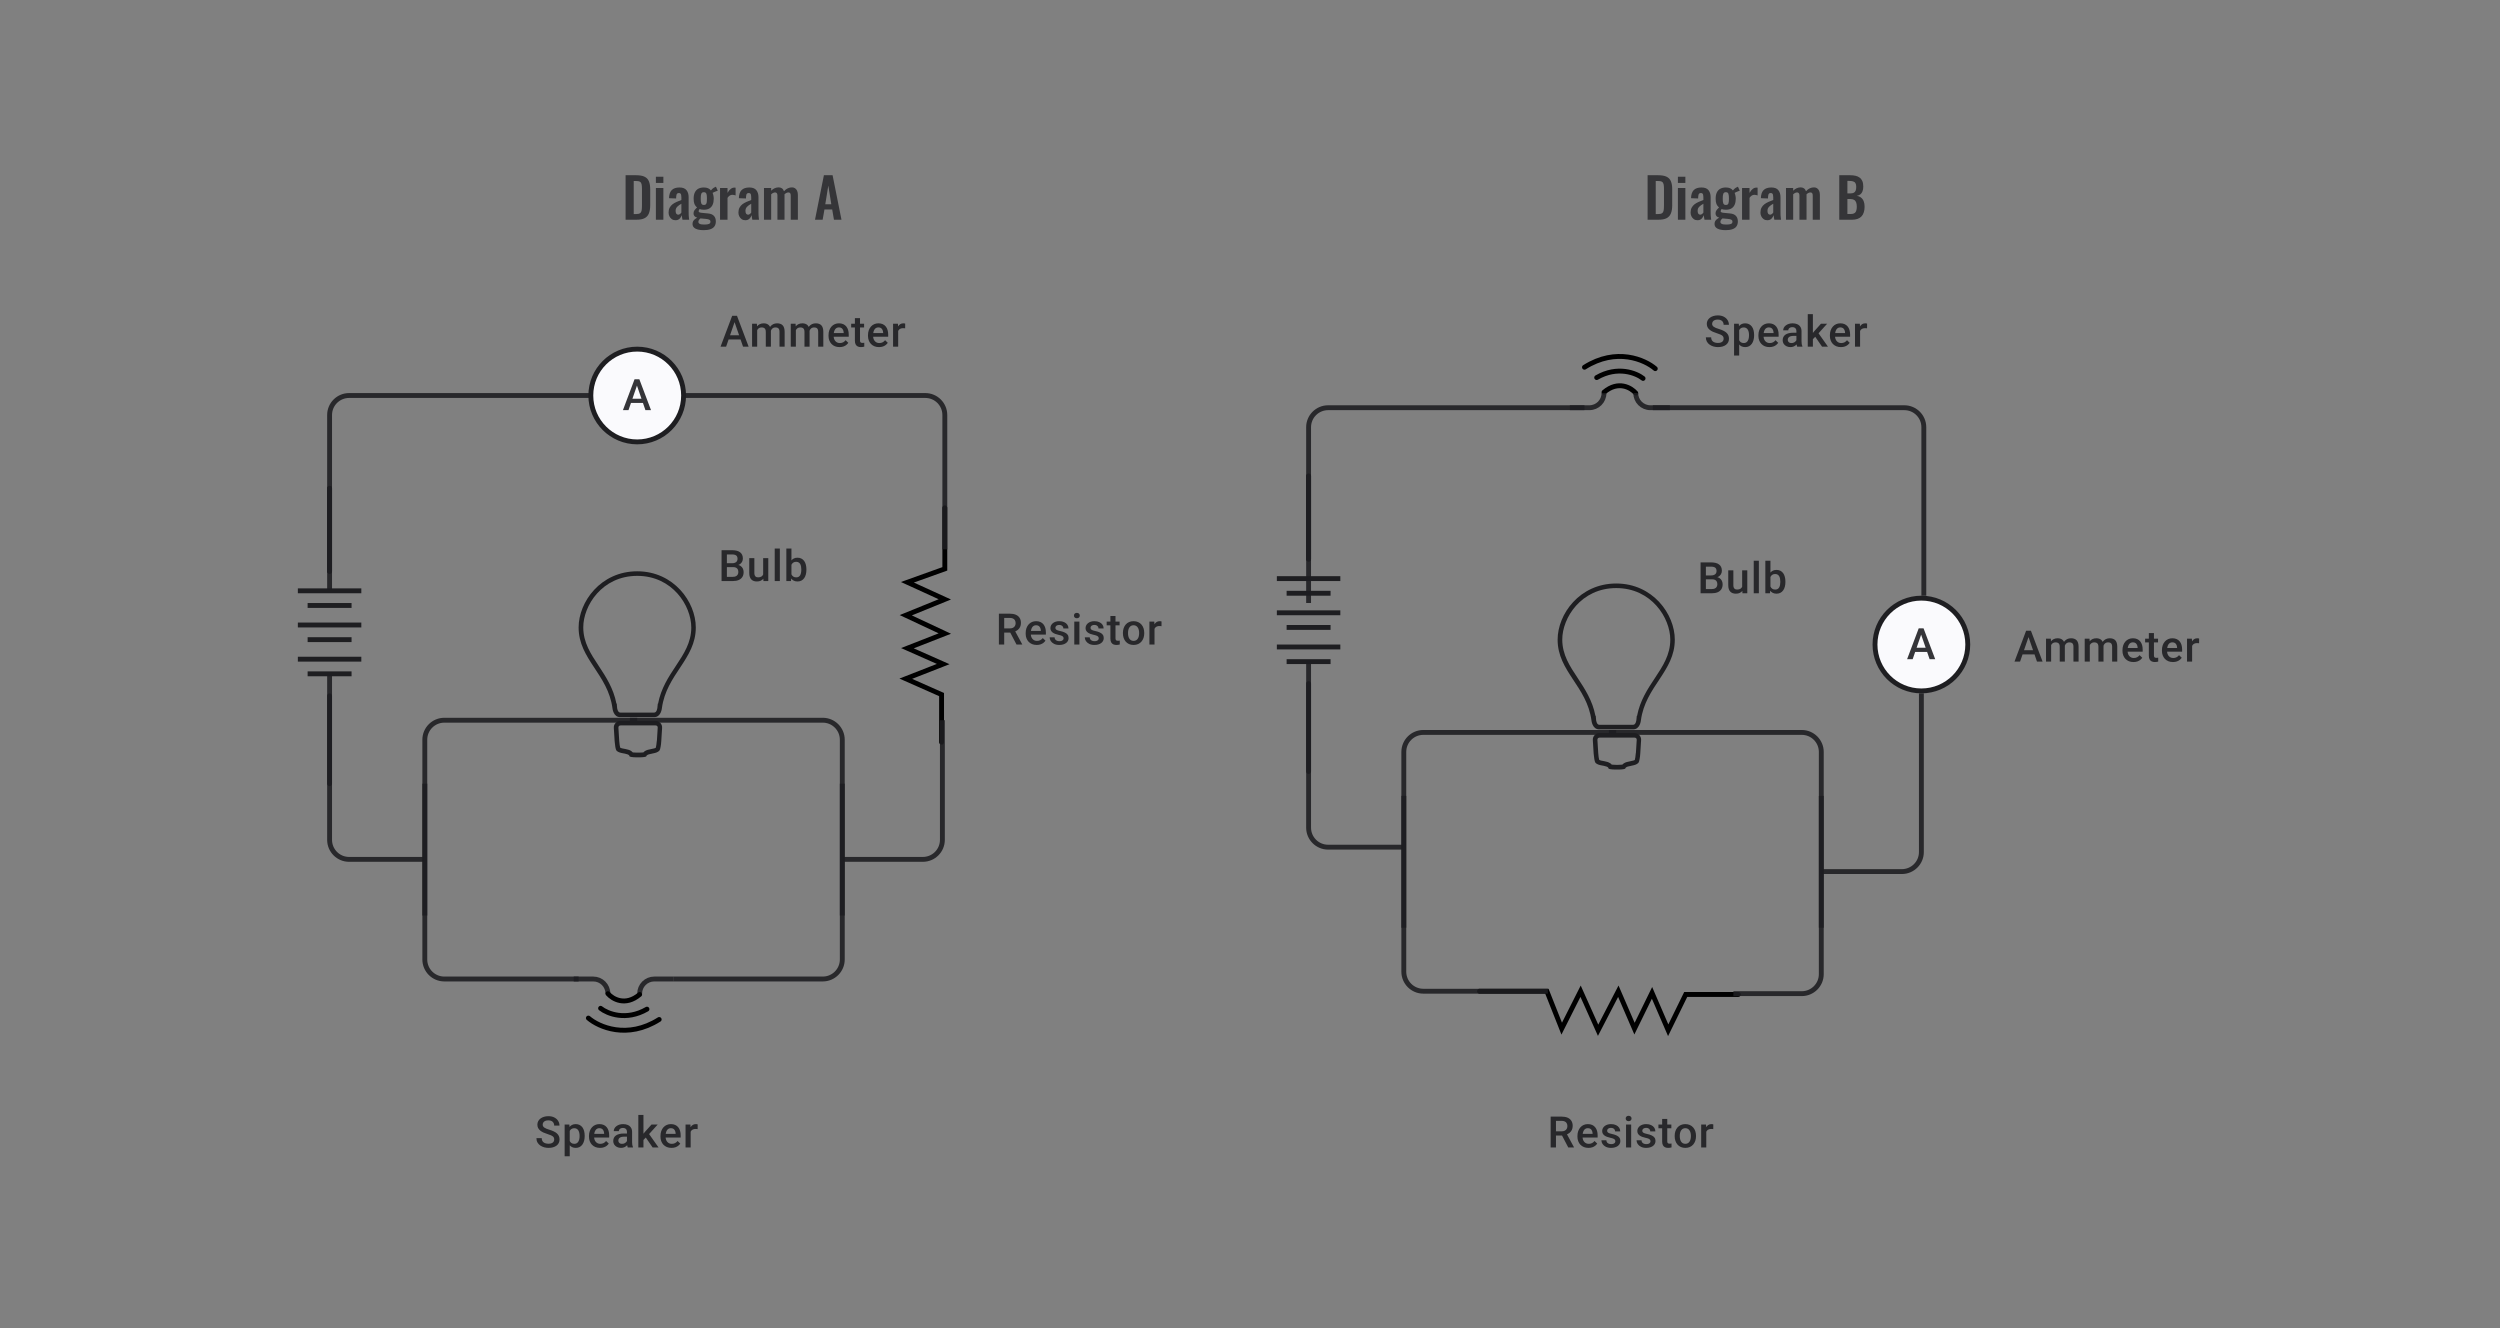 <svg width="1024" height="544" viewBox="0 0 1024 544" fill="none" xmlns="http://www.w3.org/2000/svg">
<rect x="0" y="0" width="1024" height="544" fill="#808080" stroke="none"/>
<g clip-path="url(#clip0_53_2024)">
<path d="M261.014 234C246.033 234 237 246.543 237 257.014C237 270.005 249.007 276.165 250.859 290.079C250.859 290.079 251.167 293.747 254.029 293.747H267.943C270.805 293.747 271.113 290.079 271.113 290.079C272.965 276.137 285 270.005 285 257.014C285 246.543 275.967 234 260.986 234H261.014ZM269.542 288.232H269.43L269.262 289.911C269.262 289.911 269.065 291.871 267.971 291.871H254.057C252.963 291.871 252.766 289.939 252.766 289.911L252.626 288.204H252.486C251.279 281.932 248.193 277.257 245.22 272.721C241.966 267.821 238.908 263.174 238.908 256.986C238.88 248.139 246.566 235.876 261.014 235.876C275.462 235.876 283.148 248.139 283.148 257.014C283.148 263.202 280.091 267.849 276.836 272.749C273.835 277.285 270.749 281.932 269.542 288.232Z" fill="#1E1E21"/>
<path d="M268.504 295.259H254.141C252.542 295.259 251.307 296.575 251.42 298.171L251.756 303.602C251.869 305.198 252.149 306.878 252.43 307.326C252.682 307.774 253.664 308.25 254.534 308.418C255.431 308.558 256.554 308.81 257.002 308.978C257.479 309.118 257.844 309.454 257.844 309.734C257.844 310.014 259.163 310.21 260.762 310.21H261.828C263.427 310.21 264.745 310.014 264.745 309.734C264.745 309.454 265.222 309.146 265.783 308.978C266.344 308.838 267.466 308.586 268.252 308.418C269.066 308.25 269.935 307.746 270.188 307.298C270.468 306.822 270.777 305.142 270.861 303.546L271.198 298.171C271.31 296.575 270.075 295.259 268.476 295.259H268.504ZM269.037 303.406C268.953 304.694 268.729 305.814 268.617 306.262C268.476 306.374 268.196 306.514 267.943 306.542C267.102 306.71 265.952 306.962 265.334 307.13C264.549 307.354 263.932 307.718 263.511 308.194C263.146 308.25 262.613 308.278 261.884 308.278H260.818C260.116 308.278 259.555 308.222 259.191 308.194C258.77 307.718 258.209 307.354 257.62 307.158C256.974 306.962 255.74 306.682 254.87 306.542C254.534 306.486 254.225 306.346 254.029 306.234C253.888 305.758 253.72 304.694 253.636 303.462L253.299 298.031C253.299 297.723 253.412 297.499 253.524 297.387C253.636 297.275 253.832 297.135 254.169 297.135H268.532C268.869 297.135 269.066 297.275 269.178 297.387C269.29 297.499 269.43 297.723 269.402 298.031L269.066 303.406H269.037Z" fill="#1E1E21"/>
</g>
<path d="M385.667 304V284.5L371 278L386.333 272L371.667 265.5L387 259.5L371 252L387 245.5L371.667 238.5L387 233V208" stroke="black" stroke-width="2" stroke-linecap="round"/>
<path d="M135 234L135 200" stroke="#1E1E21" stroke-width="2" stroke-linecap="round"/>
<path d="M135 321V285" stroke="#1E1E21" stroke-width="2" stroke-linecap="round"/>
<path d="M135 234L135 200" stroke="#1E1E21" stroke-width="2" stroke-linecap="round"/>
<path d="M143 248H127" stroke="#1E1E21" stroke-width="2" stroke-linecap="square"/>
<path d="M147 242H123" stroke="#1E1E21" stroke-width="2" stroke-linecap="square"/>
<path d="M143 262H127" stroke="#1E1E21" stroke-width="2" stroke-linecap="square"/>
<path d="M147 256H123" stroke="#1E1E21" stroke-width="2" stroke-linecap="square"/>
<path d="M143 276H127" stroke="#1E1E21" stroke-width="2" stroke-linecap="square"/>
<path d="M147 270H123" stroke="#1E1E21" stroke-width="2" stroke-linecap="square"/>
<path d="M135 242V170C135 165.582 138.582 162 143 162H261" stroke="#1E1E21" stroke-opacity="0.89" stroke-width="2"/>
<path d="M174 375V303C174 298.582 177.582 295 182 295H261" stroke="#1E1E21" stroke-opacity="0.89" stroke-width="2"/>
<path d="M174 321V393C174 397.418 177.582 401 182 401H237" stroke="#1E1E21" stroke-opacity="0.89" stroke-width="2"/>
<path d="M249 407V407C249 403.686 246.314 401 243 401H235" stroke="#1E1E21" stroke-opacity="0.89" stroke-width="2"/>
<path d="M262 407V407C262 403.686 264.686 401 268 401H276" stroke="#1E1E21" stroke-opacity="0.89" stroke-width="2"/>
<path d="M345 321V393C345 397.418 341.418 401 337 401H276" stroke="#1E1E21" stroke-opacity="0.89" stroke-width="2"/>
<path d="M345 375V303C345 298.582 341.418 295 337 295H258" stroke="#1E1E21" stroke-opacity="0.89" stroke-width="2"/>
<path d="M387 225V170C387 165.582 383.418 162 379 162H261" stroke="#1E1E21" stroke-opacity="0.89" stroke-width="2"/>
<path d="M135 276V344C135 348.418 138.582 352 143 352H174" stroke="#1E1E21" stroke-opacity="0.89" stroke-width="2"/>
<path d="M386 295V344C386 348.418 382.418 352 378 352H345" stroke="#1E1E21" stroke-opacity="0.89" stroke-width="2"/>
<circle cx="261" cy="162" r="19" fill="#FAFAFD" stroke="#1E1E21" stroke-width="2"/>
<path d="M261.207 157.044L257.431 168H255.148L259.905 155.36H261.364L261.207 157.044ZM264.367 168L260.582 157.044L260.417 155.36H261.885L266.659 168H264.367ZM264.185 163.312V165.04H257.309V163.312H264.185Z" fill="#1E1E21" fill-opacity="0.89"/>
<path d="M241 417C245.216 420.642 256.918 425.856 270 417.575" stroke="black" stroke-width="2" stroke-linecap="round"/>
<path d="M246 413C248.762 415.185 256.429 418.314 265 413.345" stroke="black" stroke-width="2" stroke-linecap="round"/>
<path d="M249 407C250.89 409.185 256.136 412.314 262 407.345" stroke="black" stroke-width="2" stroke-linecap="round"/>
<path d="M301.193 131.044L297.416 142H295.133L299.891 129.36H301.349L301.193 131.044ZM304.353 142L300.568 131.044L300.403 129.36H301.87L306.645 142H304.353ZM304.171 137.312V139.04H297.295V137.312H304.171ZM310.143 134.516V142H308.051V132.606H310.022L310.143 134.516ZM309.805 136.956L309.093 136.947C309.093 136.299 309.174 135.7 309.336 135.15C309.498 134.6 309.735 134.123 310.048 133.718C310.36 133.307 310.748 132.991 311.211 132.771C311.68 132.546 312.221 132.433 312.835 132.433C313.263 132.433 313.654 132.496 314.007 132.624C314.366 132.745 314.675 132.939 314.936 133.205C315.202 133.472 315.405 133.813 315.543 134.23C315.688 134.647 315.76 135.15 315.76 135.741V142H313.668V135.923C313.668 135.466 313.599 135.107 313.46 134.846C313.327 134.586 313.133 134.401 312.878 134.291C312.629 134.175 312.331 134.117 311.984 134.117C311.59 134.117 311.255 134.192 310.977 134.343C310.705 134.493 310.482 134.699 310.308 134.959C310.135 135.22 310.007 135.521 309.926 135.862C309.845 136.204 309.805 136.568 309.805 136.956ZM315.63 136.4L314.649 136.617C314.649 136.05 314.727 135.515 314.884 135.011C315.046 134.502 315.28 134.056 315.587 133.674C315.899 133.287 316.284 132.983 316.741 132.763C317.199 132.543 317.723 132.433 318.313 132.433C318.793 132.433 319.222 132.499 319.598 132.633C319.98 132.76 320.304 132.962 320.57 133.24C320.836 133.518 321.039 133.88 321.178 134.325C321.317 134.765 321.386 135.298 321.386 135.923V142H319.285V135.914C319.285 135.44 319.216 135.072 319.077 134.812C318.944 134.551 318.753 134.372 318.504 134.273C318.255 134.169 317.957 134.117 317.61 134.117C317.286 134.117 316.999 134.178 316.75 134.299C316.507 134.415 316.302 134.58 316.134 134.794C315.966 135.003 315.839 135.243 315.752 135.515C315.671 135.787 315.63 136.082 315.63 136.4ZM325.987 134.516V142H323.895V132.606H325.866L325.987 134.516ZM325.648 136.956L324.937 136.947C324.937 136.299 325.018 135.7 325.18 135.15C325.342 134.6 325.579 134.123 325.892 133.718C326.204 133.307 326.592 132.991 327.055 132.771C327.524 132.546 328.065 132.433 328.678 132.433C329.107 132.433 329.497 132.496 329.85 132.624C330.209 132.745 330.519 132.939 330.779 133.205C331.046 133.472 331.248 133.813 331.387 134.23C331.532 134.647 331.604 135.15 331.604 135.741V142H329.512V135.923C329.512 135.466 329.442 135.107 329.303 134.846C329.17 134.586 328.976 134.401 328.722 134.291C328.473 134.175 328.175 134.117 327.828 134.117C327.434 134.117 327.098 134.192 326.821 134.343C326.548 134.493 326.326 134.699 326.152 134.959C325.978 135.22 325.851 135.521 325.77 135.862C325.689 136.204 325.648 136.568 325.648 136.956ZM331.474 136.4L330.493 136.617C330.493 136.05 330.571 135.515 330.727 135.011C330.889 134.502 331.124 134.056 331.43 133.674C331.743 133.287 332.128 132.983 332.585 132.763C333.042 132.543 333.566 132.433 334.157 132.433C334.637 132.433 335.065 132.499 335.441 132.633C335.823 132.76 336.147 132.962 336.414 133.24C336.68 133.518 336.883 133.88 337.021 134.325C337.16 134.765 337.23 135.298 337.23 135.923V142H335.129V135.914C335.129 135.44 335.059 135.072 334.92 134.812C334.787 134.551 334.596 134.372 334.348 134.273C334.099 134.169 333.801 134.117 333.453 134.117C333.129 134.117 332.843 134.178 332.594 134.299C332.351 134.415 332.145 134.58 331.977 134.794C331.81 135.003 331.682 135.243 331.595 135.515C331.514 135.787 331.474 136.082 331.474 136.4ZM343.88 142.174C343.185 142.174 342.557 142.061 341.996 141.835C341.44 141.604 340.965 141.282 340.572 140.871C340.184 140.46 339.886 139.977 339.678 139.422C339.469 138.866 339.365 138.267 339.365 137.624V137.277C339.365 136.542 339.472 135.877 339.686 135.28C339.901 134.684 340.199 134.175 340.581 133.752C340.963 133.324 341.414 132.997 341.935 132.771C342.456 132.546 343.02 132.433 343.628 132.433C344.299 132.433 344.887 132.546 345.39 132.771C345.894 132.997 346.31 133.315 346.64 133.726C346.976 134.132 347.225 134.615 347.387 135.176C347.555 135.738 347.639 136.357 347.639 137.034V137.928H340.381V136.426H345.573V136.261C345.561 135.885 345.486 135.532 345.347 135.202C345.214 134.872 345.008 134.606 344.73 134.404C344.453 134.201 344.082 134.1 343.619 134.1C343.272 134.1 342.962 134.175 342.69 134.325C342.424 134.47 342.201 134.681 342.022 134.959C341.842 135.237 341.703 135.573 341.605 135.966C341.512 136.354 341.466 136.791 341.466 137.277V137.624C341.466 138.035 341.521 138.417 341.631 138.77C341.747 139.118 341.915 139.422 342.135 139.682C342.355 139.942 342.621 140.148 342.933 140.298C343.246 140.443 343.602 140.515 344.001 140.515C344.505 140.515 344.953 140.414 345.347 140.212C345.74 140.009 346.082 139.723 346.371 139.352L347.474 140.42C347.271 140.715 347.008 140.999 346.684 141.271C346.36 141.537 345.963 141.754 345.494 141.922C345.031 142.09 344.493 142.174 343.88 142.174ZM353.933 132.606V134.134H348.637V132.606H353.933ZM350.165 130.306H352.257V139.404C352.257 139.694 352.298 139.916 352.379 140.073C352.465 140.223 352.584 140.324 352.735 140.377C352.885 140.429 353.062 140.455 353.264 140.455C353.409 140.455 353.548 140.446 353.681 140.429C353.814 140.411 353.921 140.394 354.002 140.377L354.011 141.974C353.837 142.026 353.635 142.072 353.403 142.113C353.177 142.153 352.917 142.174 352.622 142.174C352.141 142.174 351.716 142.09 351.345 141.922C350.975 141.748 350.686 141.468 350.477 141.08C350.269 140.692 350.165 140.177 350.165 139.534V130.306ZM360.044 142.174C359.35 142.174 358.722 142.061 358.16 141.835C357.605 141.604 357.13 141.282 356.736 140.871C356.349 140.46 356.051 139.977 355.842 139.422C355.634 138.866 355.53 138.267 355.53 137.624V137.277C355.53 136.542 355.637 135.877 355.851 135.28C356.065 134.684 356.363 134.175 356.745 133.752C357.127 133.324 357.579 132.997 358.099 132.771C358.62 132.546 359.185 132.433 359.792 132.433C360.464 132.433 361.051 132.546 361.555 132.771C362.058 132.997 362.475 133.315 362.805 133.726C363.141 134.132 363.389 134.615 363.551 135.176C363.719 135.738 363.803 136.357 363.803 137.034V137.928H356.545V136.426H361.737V136.261C361.725 135.885 361.65 135.532 361.511 135.202C361.378 134.872 361.173 134.606 360.895 134.404C360.617 134.201 360.247 134.1 359.784 134.1C359.436 134.1 359.127 134.175 358.855 134.325C358.588 134.47 358.366 134.681 358.186 134.959C358.007 135.237 357.868 135.573 357.77 135.966C357.677 136.354 357.631 136.791 357.631 137.277V137.624C357.631 138.035 357.686 138.417 357.796 138.77C357.911 139.118 358.079 139.422 358.299 139.682C358.519 139.942 358.785 140.148 359.098 140.298C359.41 140.443 359.766 140.515 360.166 140.515C360.669 140.515 361.118 140.414 361.511 140.212C361.905 140.009 362.246 139.723 362.536 139.352L363.638 140.42C363.436 140.715 363.172 140.999 362.848 141.271C362.524 141.537 362.128 141.754 361.659 141.922C361.196 142.09 360.658 142.174 360.044 142.174ZM367.892 134.395V142H365.8V132.606H367.796L367.892 134.395ZM370.766 132.546L370.748 134.49C370.621 134.467 370.482 134.45 370.332 134.438C370.187 134.427 370.042 134.421 369.897 134.421C369.539 134.421 369.223 134.473 368.951 134.577C368.679 134.676 368.45 134.82 368.265 135.011C368.086 135.196 367.947 135.422 367.849 135.688C367.75 135.955 367.692 136.253 367.675 136.583L367.197 136.617C367.197 136.027 367.255 135.48 367.371 134.977C367.487 134.473 367.66 134.03 367.892 133.648C368.129 133.266 368.424 132.968 368.778 132.754C369.136 132.54 369.55 132.433 370.019 132.433C370.146 132.433 370.282 132.444 370.427 132.468C370.577 132.491 370.69 132.517 370.766 132.546Z" fill="#1E1E21" fill-opacity="0.89"/>
<path d="M409.145 251.36H413.616C414.577 251.36 415.396 251.504 416.073 251.794C416.75 252.083 417.268 252.511 417.627 253.078C417.992 253.64 418.174 254.334 418.174 255.162C418.174 255.793 418.058 256.349 417.827 256.829C417.595 257.309 417.268 257.714 416.846 258.044C416.423 258.369 415.92 258.62 415.335 258.8L414.675 259.121H410.656L410.638 257.393H413.651C414.172 257.393 414.606 257.301 414.953 257.115C415.3 256.93 415.561 256.678 415.734 256.36C415.914 256.036 416.004 255.671 416.004 255.266C416.004 254.826 415.917 254.444 415.743 254.12C415.575 253.79 415.315 253.539 414.962 253.365C414.609 253.186 414.16 253.096 413.616 253.096H411.324V264H409.145V251.36ZM416.36 264L413.39 258.322L415.674 258.314L418.686 263.887V264H416.36ZM424.633 264.174C423.938 264.174 423.31 264.061 422.749 263.835C422.193 263.604 421.719 263.282 421.325 262.871C420.937 262.46 420.639 261.977 420.431 261.422C420.223 260.866 420.118 260.267 420.118 259.624V259.277C420.118 258.542 420.225 257.877 420.44 257.28C420.654 256.684 420.952 256.175 421.334 255.752C421.716 255.324 422.167 254.997 422.688 254.771C423.209 254.546 423.773 254.433 424.381 254.433C425.052 254.433 425.64 254.546 426.143 254.771C426.647 254.997 427.064 255.315 427.394 255.726C427.729 256.132 427.978 256.615 428.14 257.176C428.308 257.738 428.392 258.357 428.392 259.034V259.928H421.134V258.426H426.326V258.261C426.314 257.885 426.239 257.532 426.1 257.202C425.967 256.872 425.761 256.606 425.484 256.404C425.206 256.201 424.835 256.1 424.372 256.1C424.025 256.1 423.715 256.175 423.443 256.325C423.177 256.47 422.954 256.681 422.775 256.959C422.596 257.237 422.457 257.573 422.358 257.966C422.266 258.354 422.219 258.791 422.219 259.277V259.624C422.219 260.035 422.274 260.417 422.384 260.77C422.5 261.118 422.668 261.422 422.888 261.682C423.108 261.942 423.374 262.148 423.687 262.298C423.999 262.443 424.355 262.515 424.754 262.515C425.258 262.515 425.706 262.414 426.1 262.212C426.494 262.009 426.835 261.723 427.124 261.352L428.227 262.42C428.024 262.715 427.761 262.999 427.437 263.271C427.113 263.537 426.716 263.754 426.248 263.922C425.785 264.09 425.246 264.174 424.633 264.174ZM435.649 261.456C435.649 261.248 435.597 261.06 435.493 260.892C435.389 260.718 435.189 260.562 434.894 260.423C434.605 260.284 434.176 260.157 433.609 260.041C433.112 259.931 432.654 259.801 432.238 259.65C431.827 259.494 431.474 259.306 431.178 259.086C430.883 258.866 430.655 258.606 430.493 258.305C430.331 258.004 430.249 257.657 430.249 257.263C430.249 256.881 430.333 256.519 430.501 256.178C430.669 255.836 430.909 255.535 431.222 255.275C431.534 255.015 431.913 254.809 432.359 254.659C432.811 254.508 433.314 254.433 433.87 254.433C434.657 254.433 435.331 254.566 435.893 254.832C436.46 255.093 436.894 255.449 437.195 255.9C437.496 256.346 437.646 256.849 437.646 257.411H435.554C435.554 257.162 435.49 256.93 435.363 256.716C435.241 256.496 435.056 256.32 434.807 256.187C434.558 256.048 434.246 255.978 433.87 255.978C433.511 255.978 433.213 256.036 432.976 256.152C432.744 256.262 432.57 256.406 432.455 256.586C432.345 256.765 432.29 256.962 432.29 257.176C432.29 257.332 432.319 257.474 432.376 257.602C432.44 257.723 432.544 257.836 432.689 257.94C432.834 258.039 433.031 258.131 433.279 258.218C433.534 258.305 433.852 258.389 434.234 258.47C434.952 258.62 435.568 258.814 436.084 259.051C436.604 259.283 437.004 259.584 437.282 259.954C437.559 260.319 437.698 260.782 437.698 261.343C437.698 261.76 437.609 262.142 437.429 262.489C437.256 262.831 437.001 263.129 436.665 263.384C436.33 263.632 435.927 263.826 435.458 263.965C434.995 264.104 434.475 264.174 433.896 264.174C433.045 264.174 432.324 264.023 431.734 263.722C431.144 263.415 430.695 263.025 430.388 262.55C430.087 262.07 429.937 261.572 429.937 261.057H431.96C431.983 261.445 432.09 261.754 432.281 261.986C432.478 262.212 432.721 262.377 433.01 262.481C433.305 262.579 433.609 262.628 433.922 262.628C434.298 262.628 434.613 262.579 434.868 262.481C435.123 262.377 435.317 262.238 435.45 262.064C435.583 261.885 435.649 261.682 435.649 261.456ZM442.126 254.606V264H440.025V254.606H442.126ZM439.886 252.141C439.886 251.823 439.99 251.559 440.198 251.351C440.412 251.137 440.708 251.03 441.084 251.03C441.454 251.03 441.747 251.137 441.961 251.351C442.175 251.559 442.282 251.823 442.282 252.141C442.282 252.453 442.175 252.714 441.961 252.922C441.747 253.131 441.454 253.235 441.084 253.235C440.708 253.235 440.412 253.131 440.198 252.922C439.99 252.714 439.886 252.453 439.886 252.141ZM450.043 261.456C450.043 261.248 449.991 261.06 449.887 260.892C449.782 260.718 449.583 260.562 449.288 260.423C448.998 260.284 448.57 260.157 448.003 260.041C447.505 259.931 447.048 259.801 446.631 259.65C446.22 259.494 445.867 259.306 445.572 259.086C445.277 258.866 445.048 258.606 444.886 258.305C444.724 258.004 444.643 257.657 444.643 257.263C444.643 256.881 444.727 256.519 444.895 256.178C445.063 255.836 445.303 255.535 445.615 255.275C445.928 255.015 446.307 254.809 446.753 254.659C447.204 254.508 447.708 254.433 448.263 254.433C449.05 254.433 449.725 254.566 450.286 254.832C450.853 255.093 451.287 255.449 451.588 255.9C451.889 256.346 452.04 256.849 452.04 257.411H449.947C449.947 257.162 449.884 256.93 449.756 256.716C449.635 256.496 449.45 256.32 449.201 256.187C448.952 256.048 448.639 255.978 448.263 255.978C447.904 255.978 447.606 256.036 447.369 256.152C447.137 256.262 446.964 256.406 446.848 256.586C446.738 256.765 446.683 256.962 446.683 257.176C446.683 257.332 446.712 257.474 446.77 257.602C446.834 257.723 446.938 257.836 447.082 257.94C447.227 258.039 447.424 258.131 447.673 258.218C447.928 258.305 448.246 258.389 448.628 258.47C449.346 258.62 449.962 258.814 450.477 259.051C450.998 259.283 451.397 259.584 451.675 259.954C451.953 260.319 452.092 260.782 452.092 261.343C452.092 261.76 452.002 262.142 451.823 262.489C451.649 262.831 451.394 263.129 451.059 263.384C450.723 263.632 450.321 263.826 449.852 263.965C449.389 264.104 448.868 264.174 448.289 264.174C447.438 264.174 446.718 264.023 446.128 263.722C445.537 263.415 445.089 263.025 444.782 262.55C444.481 262.07 444.33 261.572 444.33 261.057H446.353C446.376 261.445 446.483 261.754 446.674 261.986C446.871 262.212 447.114 262.377 447.404 262.481C447.699 262.579 448.003 262.628 448.315 262.628C448.691 262.628 449.007 262.579 449.262 262.481C449.516 262.377 449.71 262.238 449.843 262.064C449.976 261.885 450.043 261.682 450.043 261.456ZM458.585 254.606V256.134H453.29V254.606H458.585ZM454.817 252.306H456.91V261.404C456.91 261.694 456.95 261.916 457.031 262.073C457.118 262.223 457.237 262.324 457.387 262.377C457.538 262.429 457.714 262.455 457.917 262.455C458.062 262.455 458.2 262.446 458.334 262.429C458.467 262.411 458.574 262.394 458.655 262.377L458.663 263.974C458.49 264.026 458.287 264.072 458.056 264.113C457.83 264.153 457.57 264.174 457.274 264.174C456.794 264.174 456.369 264.09 455.998 263.922C455.628 263.748 455.338 263.468 455.13 263.08C454.922 262.692 454.817 262.177 454.817 261.534V252.306ZM459.948 259.407V259.208C459.948 258.531 460.046 257.903 460.243 257.324C460.44 256.739 460.724 256.233 461.094 255.805C461.47 255.37 461.927 255.035 462.466 254.797C463.01 254.554 463.623 254.433 464.306 254.433C464.995 254.433 465.608 254.554 466.147 254.797C466.691 255.035 467.151 255.37 467.527 255.805C467.903 256.233 468.19 256.739 468.387 257.324C468.583 257.903 468.682 258.531 468.682 259.208V259.407C468.682 260.085 468.583 260.713 468.387 261.291C468.19 261.87 467.903 262.377 467.527 262.811C467.151 263.239 466.694 263.575 466.155 263.818C465.617 264.055 465.006 264.174 464.324 264.174C463.635 264.174 463.018 264.055 462.474 263.818C461.936 263.575 461.479 263.239 461.103 262.811C460.726 262.377 460.44 261.87 460.243 261.291C460.046 260.713 459.948 260.085 459.948 259.407ZM462.04 259.208V259.407C462.04 259.83 462.084 260.229 462.17 260.605C462.257 260.982 462.393 261.312 462.579 261.595C462.764 261.879 463.001 262.102 463.29 262.264C463.58 262.426 463.924 262.507 464.324 262.507C464.711 262.507 465.047 262.426 465.331 262.264C465.62 262.102 465.857 261.879 466.043 261.595C466.228 261.312 466.364 260.982 466.451 260.605C466.543 260.229 466.589 259.83 466.589 259.407V259.208C466.589 258.791 466.543 258.397 466.451 258.027C466.364 257.651 466.225 257.318 466.034 257.029C465.849 256.739 465.611 256.514 465.322 256.351C465.038 256.184 464.7 256.1 464.306 256.1C463.913 256.1 463.571 256.184 463.282 256.351C462.998 256.514 462.764 256.739 462.579 257.029C462.393 257.318 462.257 257.651 462.17 258.027C462.084 258.397 462.04 258.791 462.04 259.208ZM472.892 256.395V264H470.8V254.606H472.796L472.892 256.395ZM475.766 254.546L475.748 256.49C475.621 256.467 475.482 256.45 475.332 256.438C475.187 256.427 475.042 256.421 474.897 256.421C474.539 256.421 474.223 256.473 473.951 256.577C473.679 256.676 473.45 256.82 473.265 257.011C473.086 257.196 472.947 257.422 472.849 257.688C472.75 257.955 472.692 258.253 472.675 258.583L472.197 258.617C472.197 258.027 472.255 257.48 472.371 256.977C472.487 256.473 472.66 256.03 472.892 255.648C473.129 255.266 473.424 254.968 473.778 254.754C474.136 254.54 474.55 254.433 475.019 254.433C475.146 254.433 475.282 254.444 475.427 254.468C475.577 254.491 475.69 254.517 475.766 254.546Z" fill="#1E1E21" fill-opacity="0.89"/>
<path d="M227.002 466.744C227.002 466.484 226.961 466.252 226.88 466.05C226.805 465.847 226.669 465.662 226.472 465.494C226.275 465.326 225.997 465.164 225.639 465.008C225.286 464.846 224.834 464.681 224.284 464.513C223.682 464.328 223.127 464.123 222.617 463.897C222.114 463.665 221.674 463.399 221.298 463.098C220.922 462.791 220.629 462.441 220.421 462.048C220.213 461.648 220.108 461.188 220.108 460.667C220.108 460.152 220.215 459.683 220.43 459.261C220.65 458.838 220.959 458.474 221.359 458.167C221.764 457.854 222.241 457.614 222.791 457.446C223.341 457.273 223.949 457.186 224.614 457.186C225.552 457.186 226.359 457.36 227.036 457.707C227.719 458.054 228.243 458.52 228.608 459.105C228.978 459.689 229.163 460.334 229.163 461.041H227.002C227.002 460.624 226.912 460.256 226.733 459.938C226.559 459.614 226.293 459.359 225.934 459.174C225.581 458.989 225.132 458.896 224.588 458.896C224.073 458.896 223.645 458.974 223.303 459.131C222.962 459.287 222.707 459.498 222.539 459.764C222.371 460.031 222.288 460.332 222.288 460.667C222.288 460.905 222.343 461.122 222.452 461.318C222.562 461.509 222.73 461.689 222.956 461.857C223.182 462.019 223.465 462.172 223.807 462.317C224.148 462.461 224.551 462.6 225.014 462.733C225.714 462.942 226.324 463.173 226.845 463.428C227.366 463.677 227.8 463.96 228.148 464.279C228.495 464.597 228.755 464.959 228.929 465.364C229.103 465.763 229.189 466.218 229.189 466.727C229.189 467.259 229.082 467.74 228.868 468.168C228.654 468.591 228.347 468.952 227.948 469.253C227.554 469.549 227.08 469.777 226.524 469.939C225.974 470.095 225.361 470.174 224.684 470.174C224.076 470.174 223.477 470.093 222.887 469.931C222.302 469.768 221.77 469.523 221.289 469.193C220.809 468.857 220.427 468.44 220.143 467.942C219.86 467.439 219.718 466.851 219.718 466.18H221.897C221.897 466.591 221.966 466.941 222.105 467.231C222.25 467.52 222.45 467.757 222.704 467.942C222.959 468.122 223.254 468.255 223.59 468.342C223.931 468.429 224.296 468.472 224.684 468.472C225.193 468.472 225.618 468.4 225.96 468.255C226.307 468.11 226.568 467.908 226.741 467.647C226.915 467.387 227.002 467.086 227.002 466.744ZM233.365 462.412V473.612H231.273V460.606H233.2L233.365 462.412ZM239.486 465.216V465.399C239.486 466.082 239.404 466.715 239.242 467.3C239.086 467.879 238.852 468.385 238.539 468.819C238.232 469.248 237.853 469.58 237.402 469.818C236.95 470.055 236.43 470.174 235.839 470.174C235.255 470.174 234.742 470.067 234.303 469.852C233.868 469.632 233.501 469.323 233.2 468.923C232.899 468.524 232.656 468.055 232.471 467.517C232.291 466.973 232.164 466.377 232.089 465.729V465.025C232.164 464.337 232.291 463.712 232.471 463.15C232.656 462.589 232.899 462.105 233.2 461.7C233.501 461.295 233.868 460.983 234.303 460.763C234.737 460.543 235.243 460.433 235.822 460.433C236.412 460.433 236.936 460.549 237.393 460.78C237.85 461.006 238.235 461.33 238.548 461.752C238.86 462.169 239.095 462.673 239.251 463.263C239.407 463.848 239.486 464.499 239.486 465.216ZM237.393 465.399V465.216C237.393 464.782 237.353 464.38 237.272 464.01C237.191 463.633 237.063 463.304 236.89 463.02C236.716 462.736 236.493 462.516 236.221 462.36C235.955 462.198 235.634 462.117 235.258 462.117C234.887 462.117 234.569 462.181 234.303 462.308C234.036 462.43 233.813 462.6 233.634 462.82C233.455 463.04 233.316 463.298 233.217 463.593C233.119 463.882 233.05 464.198 233.009 464.539V466.223C233.078 466.64 233.197 467.022 233.365 467.369C233.533 467.717 233.77 467.995 234.077 468.203C234.389 468.405 234.789 468.507 235.275 468.507C235.651 468.507 235.972 468.426 236.239 468.264C236.505 468.102 236.722 467.879 236.89 467.595C237.063 467.306 237.191 466.973 237.272 466.597C237.353 466.221 237.393 465.821 237.393 465.399ZM245.762 470.174C245.067 470.174 244.439 470.061 243.878 469.835C243.322 469.604 242.848 469.282 242.454 468.871C242.066 468.46 241.768 467.977 241.56 467.422C241.352 466.866 241.248 466.267 241.248 465.624V465.277C241.248 464.542 241.355 463.877 241.569 463.28C241.783 462.684 242.081 462.175 242.463 461.752C242.845 461.324 243.296 460.997 243.817 460.771C244.338 460.546 244.902 460.433 245.51 460.433C246.182 460.433 246.769 460.546 247.273 460.771C247.776 460.997 248.193 461.315 248.523 461.726C248.858 462.132 249.107 462.615 249.269 463.176C249.437 463.738 249.521 464.357 249.521 465.034V465.928H242.263V464.426H247.455V464.261C247.443 463.885 247.368 463.532 247.229 463.202C247.096 462.872 246.891 462.606 246.613 462.404C246.335 462.201 245.965 462.1 245.502 462.1C245.154 462.1 244.845 462.175 244.573 462.325C244.306 462.47 244.084 462.681 243.904 462.959C243.725 463.237 243.586 463.573 243.487 463.966C243.395 464.354 243.348 464.791 243.348 465.277V465.624C243.348 466.035 243.403 466.417 243.513 466.77C243.629 467.118 243.797 467.422 244.017 467.682C244.237 467.942 244.503 468.148 244.816 468.298C245.128 468.443 245.484 468.515 245.884 468.515C246.387 468.515 246.836 468.414 247.229 468.212C247.623 468.009 247.964 467.723 248.254 467.352L249.356 468.42C249.154 468.715 248.89 468.999 248.566 469.271C248.242 469.537 247.846 469.754 247.377 469.922C246.914 470.09 246.375 470.174 245.762 470.174ZM256.805 468.116V463.636C256.805 463.301 256.744 463.011 256.622 462.768C256.501 462.525 256.316 462.337 256.067 462.204C255.824 462.071 255.517 462.004 255.146 462.004C254.805 462.004 254.51 462.062 254.261 462.178C254.012 462.294 253.818 462.45 253.679 462.647C253.54 462.843 253.471 463.066 253.471 463.315H251.387C251.387 462.945 251.477 462.586 251.656 462.239C251.836 461.891 252.096 461.582 252.438 461.31C252.779 461.038 253.187 460.824 253.662 460.667C254.137 460.511 254.669 460.433 255.259 460.433C255.965 460.433 256.591 460.551 257.135 460.789C257.684 461.026 258.116 461.385 258.428 461.865C258.746 462.34 258.906 462.936 258.906 463.654V467.83C258.906 468.258 258.935 468.643 258.992 468.984C259.056 469.32 259.146 469.612 259.262 469.861V470H257.117C257.019 469.774 256.941 469.488 256.883 469.141C256.831 468.787 256.805 468.446 256.805 468.116ZM257.109 464.287L257.126 465.581H255.624C255.236 465.581 254.895 465.619 254.6 465.694C254.304 465.763 254.058 465.868 253.862 466.006C253.665 466.145 253.517 466.313 253.419 466.51C253.32 466.707 253.271 466.93 253.271 467.178C253.271 467.427 253.329 467.656 253.445 467.864C253.561 468.067 253.728 468.226 253.948 468.342C254.174 468.458 254.446 468.515 254.764 468.515C255.193 468.515 255.566 468.429 255.884 468.255C256.209 468.076 256.463 467.859 256.648 467.604C256.834 467.343 256.932 467.097 256.944 466.866L257.621 467.795C257.551 468.032 257.433 468.287 257.265 468.559C257.097 468.831 256.877 469.091 256.605 469.34C256.339 469.583 256.018 469.783 255.641 469.939C255.271 470.095 254.843 470.174 254.356 470.174C253.743 470.174 253.196 470.052 252.716 469.809C252.235 469.56 251.859 469.227 251.587 468.811C251.315 468.388 251.179 467.911 251.179 467.378C251.179 466.88 251.272 466.441 251.457 466.059C251.648 465.671 251.926 465.347 252.29 465.086C252.661 464.826 253.112 464.629 253.645 464.496C254.177 464.357 254.785 464.287 255.468 464.287H257.109ZM263.559 456.665V470H261.458V456.665H263.559ZM269.393 460.606L265.304 465.138L263.064 467.43L262.517 465.659L264.21 463.567L266.866 460.606H269.393ZM267.318 470L264.271 465.59L265.59 464.123L269.74 470H267.318ZM275.044 470.174C274.35 470.174 273.722 470.061 273.16 469.835C272.605 469.604 272.13 469.282 271.736 468.871C271.349 468.46 271.051 467.977 270.842 467.422C270.634 466.866 270.53 466.267 270.53 465.624V465.277C270.53 464.542 270.637 463.877 270.851 463.28C271.065 462.684 271.363 462.175 271.745 461.752C272.127 461.324 272.579 460.997 273.099 460.771C273.62 460.546 274.185 460.433 274.792 460.433C275.464 460.433 276.051 460.546 276.555 460.771C277.058 460.997 277.475 461.315 277.805 461.726C278.141 462.132 278.389 462.615 278.551 463.176C278.719 463.738 278.803 464.357 278.803 465.034V465.928H271.545V464.426H276.737V464.261C276.725 463.885 276.65 463.532 276.511 463.202C276.378 462.872 276.173 462.606 275.895 462.404C275.617 462.201 275.247 462.1 274.784 462.1C274.436 462.1 274.127 462.175 273.855 462.325C273.588 462.47 273.366 462.681 273.186 462.959C273.007 463.237 272.868 463.573 272.77 463.966C272.677 464.354 272.631 464.791 272.631 465.277V465.624C272.631 466.035 272.686 466.417 272.796 466.77C272.911 467.118 273.079 467.422 273.299 467.682C273.519 467.942 273.785 468.148 274.098 468.298C274.41 468.443 274.766 468.515 275.166 468.515C275.669 468.515 276.118 468.414 276.511 468.212C276.905 468.009 277.246 467.723 277.536 467.352L278.638 468.42C278.436 468.715 278.172 468.999 277.848 469.271C277.524 469.537 277.128 469.754 276.659 469.922C276.196 470.09 275.658 470.174 275.044 470.174ZM282.892 462.395V470H280.8V460.606H282.796L282.892 462.395ZM285.766 460.546L285.748 462.49C285.621 462.467 285.482 462.45 285.332 462.438C285.187 462.427 285.042 462.421 284.897 462.421C284.539 462.421 284.223 462.473 283.951 462.577C283.679 462.676 283.45 462.82 283.265 463.011C283.086 463.196 282.947 463.422 282.849 463.688C282.75 463.955 282.692 464.253 282.675 464.583L282.197 464.617C282.197 464.027 282.255 463.48 282.371 462.977C282.487 462.473 282.66 462.03 282.892 461.648C283.129 461.266 283.424 460.968 283.777 460.754C284.136 460.54 284.55 460.433 285.019 460.433C285.146 460.433 285.282 460.444 285.427 460.468C285.577 460.491 285.69 460.517 285.766 460.546Z" fill="#1E1E21" fill-opacity="0.89"/>
<path d="M300.294 232.287H297.073L297.056 230.699H299.869C300.343 230.699 300.746 230.629 301.075 230.49C301.411 230.346 301.666 230.14 301.839 229.874C302.013 229.602 302.1 229.275 302.1 228.893C302.1 228.47 302.019 228.126 301.857 227.86C301.695 227.594 301.446 227.4 301.11 227.278C300.78 227.157 300.358 227.096 299.843 227.096H297.733V238H295.554V225.36H299.843C300.537 225.36 301.156 225.426 301.701 225.559C302.25 225.692 302.716 225.901 303.098 226.184C303.486 226.462 303.778 226.815 303.975 227.243C304.178 227.672 304.279 228.181 304.279 228.771C304.279 229.292 304.155 229.77 303.906 230.204C303.657 230.632 303.289 230.982 302.803 231.254C302.317 231.526 301.712 231.688 300.989 231.741L300.294 232.287ZM300.199 238H296.387L297.368 236.272H300.199C300.691 236.272 301.101 236.191 301.431 236.029C301.761 235.861 302.007 235.633 302.169 235.343C302.337 235.048 302.421 234.704 302.421 234.31C302.421 233.899 302.349 233.543 302.204 233.242C302.059 232.936 301.831 232.701 301.518 232.539C301.206 232.371 300.798 232.287 300.294 232.287H297.846L297.863 230.699H301.049L301.544 231.298C302.239 231.321 302.809 231.474 303.255 231.758C303.706 232.042 304.042 232.409 304.262 232.86C304.482 233.312 304.591 233.798 304.591 234.319C304.591 235.123 304.415 235.798 304.062 236.342C303.715 236.886 303.214 237.3 302.56 237.583C301.906 237.861 301.119 238 300.199 238ZM312.587 235.786V228.606H314.688V238H312.708L312.587 235.786ZM312.882 233.833L313.585 233.815C313.585 234.446 313.516 235.028 313.377 235.56C313.238 236.087 313.024 236.547 312.735 236.941C312.445 237.329 312.075 237.632 311.623 237.852C311.172 238.067 310.631 238.174 310 238.174C309.543 238.174 309.123 238.107 308.741 237.974C308.359 237.841 308.029 237.635 307.751 237.358C307.479 237.08 307.268 236.718 307.118 236.272C306.967 235.827 306.892 235.294 306.892 234.675V228.606H308.984V234.692C308.984 235.034 309.025 235.32 309.106 235.552C309.187 235.777 309.297 235.96 309.435 236.099C309.574 236.238 309.736 236.336 309.922 236.394C310.107 236.452 310.304 236.481 310.512 236.481C311.108 236.481 311.577 236.365 311.918 236.133C312.266 235.896 312.512 235.578 312.656 235.178C312.807 234.779 312.882 234.331 312.882 233.833ZM319.428 224.665V238H317.327V224.665H319.428ZM322.084 224.665H324.176V235.995L323.977 238H322.084V224.665ZM330.305 233.216V233.399C330.305 234.093 330.227 234.733 330.071 235.317C329.921 235.896 329.689 236.4 329.377 236.828C329.07 237.256 328.688 237.589 328.231 237.826C327.779 238.058 327.255 238.174 326.659 238.174C326.075 238.174 325.565 238.064 325.131 237.844C324.697 237.624 324.333 237.311 324.037 236.906C323.748 236.501 323.514 236.018 323.334 235.456C323.155 234.895 323.027 234.276 322.952 233.598V233.017C323.027 232.334 323.155 231.714 323.334 231.159C323.514 230.597 323.748 230.114 324.037 229.709C324.333 229.298 324.694 228.983 325.123 228.763C325.557 228.543 326.063 228.433 326.642 228.433C327.244 228.433 327.773 228.549 328.231 228.78C328.694 229.012 329.078 229.342 329.385 229.77C329.692 230.192 329.921 230.696 330.071 231.28C330.227 231.865 330.305 232.51 330.305 233.216ZM328.213 233.399V233.216C328.213 232.794 328.178 232.397 328.109 232.027C328.04 231.651 327.924 231.321 327.762 231.037C327.605 230.754 327.391 230.531 327.119 230.369C326.853 230.201 326.52 230.117 326.121 230.117C325.751 230.117 325.432 230.181 325.166 230.308C324.9 230.435 324.677 230.609 324.497 230.829C324.318 231.049 324.176 231.304 324.072 231.593C323.974 231.882 323.907 232.195 323.872 232.531V234.102C323.924 234.536 324.034 234.935 324.202 235.3C324.376 235.659 324.619 235.948 324.932 236.168C325.244 236.382 325.646 236.489 326.138 236.489C326.526 236.489 326.853 236.411 327.119 236.255C327.386 236.099 327.597 235.882 327.753 235.604C327.915 235.32 328.031 234.99 328.1 234.614C328.176 234.238 328.213 233.833 328.213 233.399Z" fill="#1E1E21" fill-opacity="0.89"/>
<path d="M256.241 90V71.775H260.538C262.023 71.775 263.178 71.978 264.003 72.382C264.843 72.787 265.436 73.41 265.781 74.25C266.141 75.09 266.321 76.155 266.321 77.445V84.105C266.321 85.425 266.141 86.528 265.781 87.412C265.436 88.282 264.851 88.935 264.026 89.37C263.216 89.79 262.098 90 260.673 90H256.241ZM259.571 87.683H260.583C261.348 87.683 261.896 87.547 262.226 87.278C262.556 87.007 262.758 86.618 262.833 86.108C262.908 85.582 262.946 84.945 262.946 84.195V77.22C262.946 76.485 262.893 75.892 262.788 75.442C262.683 74.993 262.466 74.662 262.136 74.453C261.806 74.243 261.273 74.138 260.538 74.138H259.571V87.683ZM268.653 90V76.995H271.713V90H268.653ZM268.653 74.925V72.382H271.713V74.925H268.653ZM276.664 90.203C276.079 90.203 275.576 90.052 275.156 89.752C274.736 89.438 274.414 89.047 274.189 88.582C273.964 88.103 273.851 87.608 273.851 87.097C273.851 86.287 274.001 85.605 274.301 85.05C274.601 84.495 274.999 84.03 275.494 83.655C275.989 83.28 276.551 82.957 277.181 82.688C277.811 82.403 278.449 82.147 279.094 81.922V80.797C279.094 80.422 279.064 80.108 279.004 79.853C278.959 79.597 278.861 79.403 278.711 79.267C278.576 79.132 278.359 79.065 278.059 79.065C277.804 79.065 277.594 79.125 277.429 79.245C277.279 79.365 277.166 79.537 277.091 79.763C277.031 79.972 276.994 80.22 276.979 80.505L276.934 81.293L274.031 81.18C274.076 79.68 274.444 78.578 275.134 77.873C275.839 77.153 276.904 76.793 278.329 76.793C279.634 76.793 280.579 77.153 281.164 77.873C281.764 78.593 282.064 79.567 282.064 80.797V86.805C282.064 87.285 282.071 87.72 282.086 88.11C282.116 88.5 282.146 88.853 282.176 89.168C282.221 89.483 282.259 89.76 282.289 90H279.544C279.499 89.7 279.439 89.362 279.364 88.987C279.304 88.597 279.259 88.312 279.229 88.132C279.079 88.657 278.794 89.138 278.374 89.573C277.954 89.993 277.384 90.203 276.664 90.203ZM277.789 87.93C277.984 87.93 278.164 87.885 278.329 87.795C278.509 87.69 278.666 87.57 278.801 87.435C278.936 87.3 279.034 87.18 279.094 87.075V83.453C278.764 83.647 278.449 83.843 278.149 84.037C277.864 84.233 277.609 84.45 277.384 84.69C277.174 84.915 277.009 85.162 276.889 85.433C276.784 85.703 276.731 86.017 276.731 86.377C276.731 86.858 276.821 87.24 277.001 87.525C277.196 87.795 277.459 87.93 277.789 87.93ZM288.142 94.275C287.257 94.275 286.477 94.185 285.802 94.005C285.127 93.825 284.602 93.547 284.227 93.172C283.852 92.797 283.664 92.31 283.664 91.71C283.664 91.305 283.747 90.938 283.912 90.608C284.092 90.293 284.332 90.015 284.632 89.775C284.932 89.535 285.254 89.332 285.599 89.168C285.104 89.032 284.722 88.815 284.452 88.515C284.197 88.215 284.069 87.855 284.069 87.435C284.069 86.925 284.197 86.49 284.452 86.13C284.707 85.77 285.059 85.388 285.509 84.983C285.044 84.608 284.692 84.142 284.452 83.588C284.227 83.017 284.114 82.275 284.114 81.36C284.114 80.37 284.272 79.537 284.587 78.862C284.917 78.172 285.389 77.655 286.004 77.31C286.634 76.965 287.399 76.793 288.299 76.793C288.989 76.793 289.567 76.897 290.032 77.108C290.497 77.302 290.879 77.603 291.179 78.007C291.299 77.828 291.509 77.603 291.809 77.332C292.109 77.062 292.454 76.838 292.844 76.657L293.249 76.478L293.992 78.12C293.827 78.165 293.602 78.24 293.317 78.345C293.047 78.45 292.777 78.562 292.507 78.683C292.237 78.802 292.027 78.907 291.877 78.998C292.012 79.297 292.124 79.672 292.214 80.123C292.304 80.573 292.349 81 292.349 81.405C292.349 82.32 292.207 83.115 291.922 83.79C291.637 84.465 291.194 84.99 290.594 85.365C290.009 85.725 289.244 85.905 288.299 85.905C287.984 85.905 287.677 85.882 287.377 85.838C287.077 85.778 286.799 85.71 286.544 85.635C286.454 85.77 286.364 85.912 286.274 86.062C286.199 86.213 286.162 86.37 286.162 86.535C286.162 86.7 286.252 86.835 286.432 86.94C286.612 87.045 286.912 87.12 287.332 87.165L290.077 87.435C291.142 87.54 291.929 87.877 292.439 88.448C292.949 89.002 293.204 89.76 293.204 90.72C293.204 91.5 293.024 92.153 292.664 92.677C292.319 93.203 291.772 93.6 291.022 93.87C290.287 94.14 289.327 94.275 288.142 94.275ZM288.479 91.98C289.319 91.98 289.949 91.897 290.369 91.733C290.789 91.567 290.999 91.267 290.999 90.832C290.999 90.593 290.947 90.397 290.842 90.248C290.737 90.097 290.549 89.978 290.279 89.888C290.009 89.782 289.627 89.707 289.132 89.662L286.904 89.46C286.739 89.595 286.589 89.737 286.454 89.888C286.334 90.022 286.237 90.172 286.162 90.338C286.087 90.502 286.049 90.675 286.049 90.855C286.049 91.23 286.229 91.507 286.589 91.688C286.949 91.882 287.579 91.98 288.479 91.98ZM288.299 83.948C288.569 83.948 288.787 83.903 288.952 83.812C289.117 83.707 289.244 83.55 289.334 83.34C289.424 83.115 289.484 82.838 289.514 82.507C289.544 82.177 289.559 81.795 289.559 81.36C289.559 80.925 289.544 80.543 289.514 80.213C289.484 79.882 289.424 79.605 289.334 79.38C289.259 79.155 289.139 78.99 288.974 78.885C288.809 78.78 288.584 78.728 288.299 78.728C288.029 78.728 287.804 78.78 287.624 78.885C287.459 78.99 287.332 79.155 287.242 79.38C287.167 79.59 287.107 79.86 287.062 80.19C287.032 80.52 287.017 80.91 287.017 81.36C287.017 81.78 287.032 82.155 287.062 82.485C287.092 82.8 287.152 83.07 287.242 83.295C287.332 83.505 287.459 83.67 287.624 83.79C287.804 83.895 288.029 83.948 288.299 83.948ZM294.931 90V76.995H297.991V78.998C298.441 78.233 298.891 77.685 299.341 77.355C299.791 77.01 300.286 76.838 300.826 76.838C300.916 76.838 300.991 76.845 301.051 76.86C301.126 76.86 301.209 76.868 301.299 76.882V80.055C301.119 79.98 300.916 79.92 300.691 79.875C300.481 79.815 300.264 79.785 300.039 79.785C299.634 79.785 299.266 79.882 298.936 80.078C298.606 80.272 298.291 80.595 297.991 81.045V90H294.931ZM305.272 90.203C304.687 90.203 304.185 90.052 303.765 89.752C303.345 89.438 303.022 89.047 302.797 88.582C302.572 88.103 302.46 87.608 302.46 87.097C302.46 86.287 302.61 85.605 302.91 85.05C303.21 84.495 303.607 84.03 304.102 83.655C304.597 83.28 305.16 82.957 305.79 82.688C306.42 82.403 307.057 82.147 307.702 81.922V80.797C307.702 80.422 307.672 80.108 307.612 79.853C307.567 79.597 307.47 79.403 307.32 79.267C307.185 79.132 306.967 79.065 306.667 79.065C306.412 79.065 306.202 79.125 306.037 79.245C305.887 79.365 305.775 79.537 305.7 79.763C305.64 79.972 305.602 80.22 305.587 80.505L305.542 81.293L302.64 81.18C302.685 79.68 303.052 78.578 303.742 77.873C304.447 77.153 305.512 76.793 306.937 76.793C308.242 76.793 309.187 77.153 309.772 77.873C310.372 78.593 310.672 79.567 310.672 80.797V86.805C310.672 87.285 310.68 87.72 310.695 88.11C310.725 88.5 310.755 88.853 310.785 89.168C310.83 89.483 310.867 89.76 310.897 90H308.152C308.107 89.7 308.047 89.362 307.972 88.987C307.912 88.597 307.867 88.312 307.837 88.132C307.687 88.657 307.402 89.138 306.982 89.573C306.562 89.993 305.992 90.203 305.272 90.203ZM306.397 87.93C306.592 87.93 306.772 87.885 306.937 87.795C307.117 87.69 307.275 87.57 307.41 87.435C307.545 87.3 307.642 87.18 307.702 87.075V83.453C307.372 83.647 307.057 83.843 306.757 84.037C306.472 84.233 306.217 84.45 305.992 84.69C305.782 84.915 305.617 85.162 305.497 85.433C305.392 85.703 305.34 86.017 305.34 86.377C305.34 86.858 305.43 87.24 305.61 87.525C305.805 87.795 306.067 87.93 306.397 87.93ZM312.925 90V76.995H315.873V78.12C316.323 77.64 316.81 77.295 317.335 77.085C317.86 76.86 318.393 76.748 318.933 76.748C319.443 76.748 319.885 76.875 320.26 77.13C320.65 77.385 320.935 77.79 321.115 78.345C321.61 77.775 322.135 77.37 322.69 77.13C323.245 76.875 323.815 76.748 324.4 76.748C324.865 76.748 325.278 76.868 325.638 77.108C325.998 77.332 326.283 77.677 326.493 78.142C326.703 78.593 326.808 79.162 326.808 79.853V90H323.883V80.123C323.883 79.627 323.8 79.29 323.635 79.11C323.47 78.915 323.238 78.817 322.938 78.817C322.698 78.817 322.428 78.885 322.128 79.02C321.843 79.155 321.58 79.343 321.34 79.582C321.34 79.627 321.34 79.672 321.34 79.718C321.34 79.748 321.34 79.793 321.34 79.853V90H318.438V80.123C318.438 79.627 318.348 79.29 318.168 79.11C318.003 78.915 317.77 78.817 317.47 78.817C317.23 78.817 316.968 78.885 316.683 79.02C316.398 79.155 316.128 79.343 315.873 79.582V90H312.925ZM333.826 90L337.471 71.775H341.026L344.671 90H341.589L340.869 85.793H337.696L336.954 90H333.826ZM338.034 83.677H340.509L339.271 76.028L338.034 83.677Z" fill="#1E1E21" fill-opacity="0.76"/>
<path d="M536 229L536 195" stroke="#1E1E21" stroke-width="2" stroke-linecap="round"/>
<path d="M536 316V280" stroke="#1E1E21" stroke-width="2" stroke-linecap="round"/>
<path d="M536 229L536 195" stroke="#1E1E21" stroke-width="2" stroke-linecap="round"/>
<path d="M544 243H528" stroke="#1E1E21" stroke-width="2" stroke-linecap="square"/>
<path d="M548 237H524" stroke="#1E1E21" stroke-width="2" stroke-linecap="square"/>
<path d="M544 257H528" stroke="#1E1E21" stroke-width="2" stroke-linecap="square"/>
<path d="M548 251H524" stroke="#1E1E21" stroke-width="2" stroke-linecap="square"/>
<path d="M544 271H528" stroke="#1E1E21" stroke-width="2" stroke-linecap="square"/>
<path d="M548 265H524" stroke="#1E1E21" stroke-width="2" stroke-linecap="square"/>
<path d="M536 271V339C536 343.418 539.582 347 544 347H575" stroke="#1E1E21" stroke-opacity="0.89" stroke-width="2"/>
<g clip-path="url(#clip1_53_2024)">
<path d="M662.014 239C647.033 239 638 251.543 638 262.014C638 275.005 650.007 281.165 651.859 295.079C651.859 295.079 652.167 298.747 655.029 298.747H668.943C671.805 298.747 672.113 295.079 672.113 295.079C673.965 281.137 686 275.005 686 262.014C686 251.543 676.967 239 661.986 239H662.014ZM670.542 293.232H670.43L670.262 294.911C670.262 294.911 670.065 296.871 668.971 296.871H655.057C653.963 296.871 653.766 294.939 653.766 294.911L653.626 293.204H653.486C652.279 286.932 649.193 282.257 646.22 277.721C642.966 272.821 639.908 268.174 639.908 261.986C639.88 253.139 647.566 240.876 662.014 240.876C676.462 240.876 684.148 253.139 684.148 262.014C684.148 268.202 681.091 272.849 677.836 277.749C674.835 282.285 671.749 286.932 670.542 293.232Z" fill="#1E1E21"/>
<path d="M669.504 300.259H655.141C653.542 300.259 652.307 301.575 652.42 303.171L652.756 308.602C652.869 310.198 653.149 311.878 653.43 312.326C653.682 312.774 654.664 313.25 655.534 313.418C656.431 313.558 657.554 313.81 658.002 313.978C658.479 314.118 658.844 314.454 658.844 314.734C658.844 315.014 660.163 315.21 661.762 315.21H662.828C664.427 315.21 665.745 315.014 665.745 314.734C665.745 314.454 666.222 314.146 666.783 313.978C667.344 313.838 668.466 313.586 669.252 313.418C670.066 313.25 670.935 312.746 671.188 312.298C671.468 311.822 671.777 310.142 671.861 308.546L672.198 303.171C672.31 301.575 671.075 300.259 669.476 300.259H669.504ZM670.037 308.406C669.953 309.694 669.729 310.814 669.617 311.262C669.476 311.374 669.196 311.514 668.943 311.542C668.102 311.71 666.952 311.962 666.334 312.13C665.549 312.354 664.932 312.718 664.511 313.194C664.146 313.25 663.613 313.278 662.884 313.278H661.818C661.116 313.278 660.555 313.222 660.191 313.194C659.77 312.718 659.209 312.354 658.62 312.158C657.974 311.962 656.74 311.682 655.87 311.542C655.534 311.486 655.225 311.346 655.029 311.234C654.888 310.758 654.72 309.694 654.636 308.462L654.299 303.031C654.299 302.723 654.412 302.499 654.524 302.387C654.636 302.275 654.832 302.135 655.169 302.135H669.532C669.869 302.135 670.066 302.275 670.178 302.387C670.29 302.499 670.43 302.723 670.402 303.031L670.066 308.406H670.037Z" fill="#1E1E21"/>
</g>
<path d="M712 407.333H690.469L683.292 422L676.667 406.667L669.49 421.333L662.865 406L654.583 422L647.406 406L639.677 421.333L633.604 406H606" stroke="black" stroke-width="2" stroke-linecap="round"/>
<path d="M536 247V175C536 170.582 539.582 167 544 167H649" stroke="#1E1E21" stroke-opacity="0.89" stroke-width="2"/>
<path d="M575 380V308C575 303.582 578.582 300 583 300H662" stroke="#1E1E21" stroke-opacity="0.89" stroke-width="2"/>
<path d="M575 326V398C575 402.418 578.582 406 583 406H634" stroke="#1E1E21" stroke-opacity="0.89" stroke-width="2"/>
<path d="M746 326V399C746 403.418 742.418 407 738 407H710" stroke="#1E1E21" stroke-opacity="0.89" stroke-width="2"/>
<path d="M746 380V308C746 303.582 742.418 300 738 300H659" stroke="#1E1E21" stroke-opacity="0.89" stroke-width="2"/>
<path d="M788 244V175C788 170.582 784.418 167 780 167H677" stroke="#1E1E21" stroke-opacity="0.89" stroke-width="2"/>
<path d="M787 284V349C787 353.418 783.418 357 779 357H746" stroke="#1E1E21" stroke-opacity="0.89" stroke-width="2"/>
<circle cx="787" cy="264" r="19" fill="#FAFAFD" stroke="#1E1E21" stroke-width="2"/>
<path d="M787.207 259.044L783.431 270H781.148L785.905 257.36H787.364L787.207 259.044ZM790.367 270L786.582 259.044L786.417 257.36H787.885L792.659 270H790.367ZM790.185 265.312V267.04H783.309V265.312H790.185Z" fill="#1E1E21" fill-opacity="0.89"/>
<path d="M678 151C673.784 147.358 662.082 142.144 649 150.425" stroke="black" stroke-width="2" stroke-linecap="round"/>
<path d="M673 155C670.238 152.815 662.571 149.686 654 154.655" stroke="black" stroke-width="2" stroke-linecap="round"/>
<path d="M670 161C668.11 158.815 662.864 155.686 657 160.655" stroke="black" stroke-width="2" stroke-linecap="round"/>
<path d="M831.193 260.044L827.416 271H825.133L829.891 258.36H831.349L831.193 260.044ZM834.353 271L830.568 260.044L830.403 258.36H831.87L836.645 271H834.353ZM834.171 266.312V268.04H827.295V266.312H834.171ZM840.143 263.516V271H838.051V261.606H840.022L840.143 263.516ZM839.805 265.956L839.093 265.947C839.093 265.299 839.174 264.7 839.336 264.15C839.498 263.6 839.735 263.123 840.048 262.718C840.36 262.307 840.748 261.991 841.211 261.771C841.68 261.546 842.221 261.433 842.835 261.433C843.263 261.433 843.654 261.496 844.007 261.624C844.366 261.745 844.675 261.939 844.936 262.205C845.202 262.472 845.405 262.813 845.543 263.23C845.688 263.647 845.76 264.15 845.76 264.741V271H843.668V264.923C843.668 264.466 843.599 264.107 843.46 263.846C843.327 263.586 843.133 263.401 842.878 263.291C842.629 263.175 842.331 263.117 841.984 263.117C841.59 263.117 841.255 263.192 840.977 263.343C840.705 263.493 840.482 263.699 840.308 263.959C840.135 264.22 840.007 264.521 839.926 264.862C839.845 265.204 839.805 265.568 839.805 265.956ZM845.63 265.4L844.649 265.617C844.649 265.05 844.727 264.515 844.884 264.011C845.046 263.502 845.28 263.056 845.587 262.674C845.899 262.287 846.284 261.983 846.741 261.763C847.199 261.543 847.723 261.433 848.313 261.433C848.793 261.433 849.222 261.499 849.598 261.633C849.98 261.76 850.304 261.962 850.57 262.24C850.836 262.518 851.039 262.88 851.178 263.325C851.317 263.765 851.386 264.298 851.386 264.923V271H849.285V264.914C849.285 264.44 849.216 264.072 849.077 263.812C848.944 263.551 848.753 263.372 848.504 263.273C848.255 263.169 847.957 263.117 847.61 263.117C847.286 263.117 846.999 263.178 846.75 263.299C846.507 263.415 846.302 263.58 846.134 263.794C845.966 264.003 845.839 264.243 845.752 264.515C845.671 264.787 845.63 265.082 845.63 265.4ZM855.987 263.516V271H853.895V261.606H855.866L855.987 263.516ZM855.648 265.956L854.937 265.947C854.937 265.299 855.018 264.7 855.18 264.15C855.342 263.6 855.579 263.123 855.892 262.718C856.204 262.307 856.592 261.991 857.055 261.771C857.524 261.546 858.065 261.433 858.678 261.433C859.107 261.433 859.497 261.496 859.85 261.624C860.209 261.745 860.519 261.939 860.779 262.205C861.046 262.472 861.248 262.813 861.387 263.23C861.532 263.647 861.604 264.15 861.604 264.741V271H859.512V264.923C859.512 264.466 859.442 264.107 859.303 263.846C859.17 263.586 858.976 263.401 858.722 263.291C858.473 263.175 858.175 263.117 857.828 263.117C857.434 263.117 857.098 263.192 856.821 263.343C856.548 263.493 856.326 263.699 856.152 263.959C855.978 264.22 855.851 264.521 855.77 264.862C855.689 265.204 855.648 265.568 855.648 265.956ZM861.474 265.4L860.493 265.617C860.493 265.05 860.571 264.515 860.727 264.011C860.889 263.502 861.124 263.056 861.43 262.674C861.743 262.287 862.128 261.983 862.585 261.763C863.042 261.543 863.566 261.433 864.157 261.433C864.637 261.433 865.065 261.499 865.441 261.633C865.823 261.76 866.147 261.962 866.414 262.24C866.68 262.518 866.883 262.88 867.021 263.325C867.16 263.765 867.23 264.298 867.23 264.923V271H865.129V264.914C865.129 264.44 865.059 264.072 864.92 263.812C864.787 263.551 864.596 263.372 864.348 263.273C864.099 263.169 863.801 263.117 863.453 263.117C863.129 263.117 862.843 263.178 862.594 263.299C862.351 263.415 862.145 263.58 861.977 263.794C861.81 264.003 861.682 264.243 861.595 264.515C861.514 264.787 861.474 265.082 861.474 265.4ZM873.88 271.174C873.185 271.174 872.557 271.061 871.996 270.835C871.44 270.604 870.965 270.282 870.572 269.871C870.184 269.46 869.886 268.977 869.678 268.422C869.469 267.866 869.365 267.267 869.365 266.624V266.277C869.365 265.542 869.472 264.877 869.686 264.28C869.901 263.684 870.199 263.175 870.581 262.752C870.963 262.324 871.414 261.997 871.935 261.771C872.456 261.546 873.02 261.433 873.628 261.433C874.299 261.433 874.887 261.546 875.39 261.771C875.894 261.997 876.31 262.315 876.64 262.726C876.976 263.132 877.225 263.615 877.387 264.176C877.555 264.738 877.639 265.357 877.639 266.034V266.928H870.381V265.426H875.573V265.261C875.561 264.885 875.486 264.532 875.347 264.202C875.214 263.872 875.008 263.606 874.73 263.404C874.453 263.201 874.082 263.1 873.619 263.1C873.272 263.1 872.962 263.175 872.69 263.325C872.424 263.47 872.201 263.681 872.022 263.959C871.842 264.237 871.703 264.573 871.605 264.966C871.512 265.354 871.466 265.791 871.466 266.277V266.624C871.466 267.035 871.521 267.417 871.631 267.77C871.747 268.118 871.915 268.422 872.135 268.682C872.355 268.942 872.621 269.148 872.933 269.298C873.246 269.443 873.602 269.515 874.001 269.515C874.505 269.515 874.953 269.414 875.347 269.212C875.74 269.009 876.082 268.723 876.371 268.352L877.474 269.42C877.271 269.715 877.008 269.999 876.684 270.271C876.36 270.537 875.963 270.754 875.494 270.922C875.031 271.09 874.493 271.174 873.88 271.174ZM883.933 261.606V263.134H878.637V261.606H883.933ZM880.165 259.306H882.257V268.404C882.257 268.694 882.298 268.916 882.379 269.073C882.465 269.223 882.584 269.324 882.735 269.377C882.885 269.429 883.062 269.455 883.264 269.455C883.409 269.455 883.548 269.446 883.681 269.429C883.814 269.411 883.921 269.394 884.002 269.377L884.011 270.974C883.837 271.026 883.635 271.072 883.403 271.113C883.177 271.153 882.917 271.174 882.622 271.174C882.141 271.174 881.716 271.09 881.345 270.922C880.975 270.748 880.686 270.468 880.477 270.08C880.269 269.692 880.165 269.177 880.165 268.534V259.306ZM890.044 271.174C889.35 271.174 888.722 271.061 888.16 270.835C887.605 270.604 887.13 270.282 886.736 269.871C886.349 269.46 886.051 268.977 885.842 268.422C885.634 267.866 885.53 267.267 885.53 266.624V266.277C885.53 265.542 885.637 264.877 885.851 264.28C886.065 263.684 886.363 263.175 886.745 262.752C887.127 262.324 887.579 261.997 888.099 261.771C888.62 261.546 889.185 261.433 889.792 261.433C890.464 261.433 891.051 261.546 891.555 261.771C892.058 261.997 892.475 262.315 892.805 262.726C893.141 263.132 893.389 263.615 893.551 264.176C893.719 264.738 893.803 265.357 893.803 266.034V266.928H886.545V265.426H891.737V265.261C891.725 264.885 891.65 264.532 891.511 264.202C891.378 263.872 891.173 263.606 890.895 263.404C890.617 263.201 890.247 263.1 889.784 263.1C889.436 263.1 889.127 263.175 888.855 263.325C888.588 263.47 888.366 263.681 888.186 263.959C888.007 264.237 887.868 264.573 887.77 264.966C887.677 265.354 887.631 265.791 887.631 266.277V266.624C887.631 267.035 887.686 267.417 887.796 267.77C887.911 268.118 888.079 268.422 888.299 268.682C888.519 268.942 888.785 269.148 889.098 269.298C889.41 269.443 889.766 269.515 890.166 269.515C890.669 269.515 891.118 269.414 891.511 269.212C891.905 269.009 892.246 268.723 892.536 268.352L893.638 269.42C893.436 269.715 893.172 269.999 892.848 270.271C892.524 270.537 892.128 270.754 891.659 270.922C891.196 271.09 890.658 271.174 890.044 271.174ZM897.892 263.395V271H895.8V261.606H897.796L897.892 263.395ZM900.766 261.546L900.748 263.49C900.621 263.467 900.482 263.45 900.332 263.438C900.187 263.427 900.042 263.421 899.897 263.421C899.539 263.421 899.223 263.473 898.951 263.577C898.679 263.676 898.45 263.82 898.265 264.011C898.086 264.196 897.947 264.422 897.849 264.688C897.75 264.955 897.692 265.253 897.675 265.583L897.197 265.617C897.197 265.027 897.255 264.48 897.371 263.977C897.487 263.473 897.66 263.03 897.892 262.648C898.129 262.266 898.424 261.968 898.778 261.754C899.136 261.54 899.55 261.433 900.019 261.433C900.146 261.433 900.282 261.444 900.427 261.468C900.577 261.491 900.69 261.517 900.766 261.546Z" fill="#1E1E21" fill-opacity="0.89"/>
<path d="M635.145 457.36H639.616C640.577 457.36 641.396 457.504 642.073 457.794C642.75 458.083 643.268 458.511 643.627 459.078C643.992 459.64 644.174 460.334 644.174 461.162C644.174 461.793 644.058 462.349 643.827 462.829C643.595 463.309 643.268 463.714 642.846 464.044C642.423 464.369 641.92 464.62 641.335 464.8L640.675 465.121H636.656L636.638 463.393H639.651C640.172 463.393 640.606 463.301 640.953 463.115C641.3 462.93 641.561 462.678 641.734 462.36C641.914 462.036 642.004 461.671 642.004 461.266C642.004 460.826 641.917 460.444 641.743 460.12C641.575 459.79 641.315 459.539 640.962 459.365C640.609 459.186 640.16 459.096 639.616 459.096H637.324V470H635.145V457.36ZM642.36 470L639.39 464.322L641.674 464.314L644.686 469.887V470H642.36ZM650.633 470.174C649.938 470.174 649.31 470.061 648.749 469.835C648.193 469.604 647.719 469.282 647.325 468.871C646.937 468.46 646.639 467.977 646.431 467.422C646.223 466.866 646.118 466.267 646.118 465.624V465.277C646.118 464.542 646.225 463.877 646.44 463.28C646.654 462.684 646.952 462.175 647.334 461.752C647.716 461.324 648.167 460.997 648.688 460.771C649.209 460.546 649.773 460.433 650.381 460.433C651.052 460.433 651.64 460.546 652.143 460.771C652.647 460.997 653.064 461.315 653.394 461.726C653.729 462.132 653.978 462.615 654.14 463.176C654.308 463.738 654.392 464.357 654.392 465.034V465.928H647.134V464.426H652.326V464.261C652.314 463.885 652.239 463.532 652.1 463.202C651.967 462.872 651.761 462.606 651.484 462.404C651.206 462.201 650.835 462.1 650.372 462.1C650.025 462.1 649.715 462.175 649.443 462.325C649.177 462.47 648.954 462.681 648.775 462.959C648.596 463.237 648.457 463.573 648.358 463.966C648.266 464.354 648.219 464.791 648.219 465.277V465.624C648.219 466.035 648.274 466.417 648.384 466.77C648.5 467.118 648.668 467.422 648.888 467.682C649.108 467.942 649.374 468.148 649.687 468.298C649.999 468.443 650.355 468.515 650.754 468.515C651.258 468.515 651.706 468.414 652.1 468.212C652.494 468.009 652.835 467.723 653.124 467.352L654.227 468.42C654.024 468.715 653.761 468.999 653.437 469.271C653.113 469.537 652.716 469.754 652.248 469.922C651.785 470.09 651.246 470.174 650.633 470.174ZM661.649 467.456C661.649 467.248 661.597 467.06 661.493 466.892C661.389 466.718 661.189 466.562 660.894 466.423C660.605 466.284 660.176 466.157 659.609 466.041C659.112 465.931 658.654 465.801 658.238 465.65C657.827 465.494 657.474 465.306 657.178 465.086C656.883 464.866 656.655 464.606 656.493 464.305C656.331 464.004 656.249 463.657 656.249 463.263C656.249 462.881 656.333 462.519 656.501 462.178C656.669 461.836 656.909 461.535 657.222 461.275C657.534 461.015 657.913 460.809 658.359 460.659C658.811 460.508 659.314 460.433 659.87 460.433C660.657 460.433 661.331 460.566 661.893 460.832C662.46 461.093 662.894 461.449 663.195 461.9C663.496 462.346 663.646 462.849 663.646 463.411H661.554C661.554 463.162 661.49 462.93 661.363 462.716C661.241 462.496 661.056 462.32 660.807 462.187C660.558 462.048 660.246 461.978 659.87 461.978C659.511 461.978 659.213 462.036 658.976 462.152C658.744 462.262 658.57 462.406 658.455 462.586C658.345 462.765 658.29 462.962 658.29 463.176C658.29 463.332 658.319 463.474 658.376 463.602C658.44 463.723 658.544 463.836 658.689 463.94C658.834 464.039 659.031 464.131 659.279 464.218C659.534 464.305 659.852 464.389 660.234 464.47C660.952 464.62 661.568 464.814 662.084 465.051C662.604 465.283 663.004 465.584 663.282 465.954C663.559 466.319 663.698 466.782 663.698 467.343C663.698 467.76 663.609 468.142 663.429 468.489C663.256 468.831 663.001 469.129 662.665 469.384C662.33 469.632 661.927 469.826 661.458 469.965C660.995 470.104 660.475 470.174 659.896 470.174C659.045 470.174 658.324 470.023 657.734 469.722C657.144 469.415 656.695 469.025 656.388 468.55C656.087 468.07 655.937 467.572 655.937 467.057H657.96C657.983 467.445 658.09 467.754 658.281 467.986C658.478 468.212 658.721 468.377 659.01 468.481C659.305 468.579 659.609 468.628 659.922 468.628C660.298 468.628 660.613 468.579 660.868 468.481C661.123 468.377 661.317 468.238 661.45 468.064C661.583 467.885 661.649 467.682 661.649 467.456ZM668.126 460.606V470H666.025V460.606H668.126ZM665.886 458.141C665.886 457.823 665.99 457.559 666.198 457.351C666.412 457.137 666.708 457.03 667.084 457.03C667.454 457.03 667.747 457.137 667.961 457.351C668.175 457.559 668.282 457.823 668.282 458.141C668.282 458.453 668.175 458.714 667.961 458.922C667.747 459.131 667.454 459.235 667.084 459.235C666.708 459.235 666.412 459.131 666.198 458.922C665.99 458.714 665.886 458.453 665.886 458.141ZM676.043 467.456C676.043 467.248 675.991 467.06 675.887 466.892C675.782 466.718 675.583 466.562 675.288 466.423C674.998 466.284 674.57 466.157 674.003 466.041C673.505 465.931 673.048 465.801 672.631 465.65C672.22 465.494 671.867 465.306 671.572 465.086C671.277 464.866 671.048 464.606 670.886 464.305C670.724 464.004 670.643 463.657 670.643 463.263C670.643 462.881 670.727 462.519 670.895 462.178C671.063 461.836 671.303 461.535 671.615 461.275C671.928 461.015 672.307 460.809 672.753 460.659C673.204 460.508 673.708 460.433 674.263 460.433C675.05 460.433 675.725 460.566 676.286 460.832C676.853 461.093 677.287 461.449 677.588 461.9C677.889 462.346 678.04 462.849 678.04 463.411H675.947C675.947 463.162 675.884 462.93 675.756 462.716C675.635 462.496 675.45 462.32 675.201 462.187C674.952 462.048 674.639 461.978 674.263 461.978C673.904 461.978 673.606 462.036 673.369 462.152C673.137 462.262 672.964 462.406 672.848 462.586C672.738 462.765 672.683 462.962 672.683 463.176C672.683 463.332 672.712 463.474 672.77 463.602C672.834 463.723 672.938 463.836 673.082 463.94C673.227 464.039 673.424 464.131 673.673 464.218C673.928 464.305 674.246 464.389 674.628 464.47C675.346 464.62 675.962 464.814 676.477 465.051C676.998 465.283 677.397 465.584 677.675 465.954C677.953 466.319 678.092 466.782 678.092 467.343C678.092 467.76 678.002 468.142 677.823 468.489C677.649 468.831 677.394 469.129 677.059 469.384C676.723 469.632 676.321 469.826 675.852 469.965C675.389 470.104 674.868 470.174 674.289 470.174C673.438 470.174 672.718 470.023 672.128 469.722C671.537 469.415 671.089 469.025 670.782 468.55C670.481 468.07 670.33 467.572 670.33 467.057H672.353C672.376 467.445 672.483 467.754 672.674 467.986C672.871 468.212 673.114 468.377 673.404 468.481C673.699 468.579 674.003 468.628 674.315 468.628C674.691 468.628 675.007 468.579 675.262 468.481C675.516 468.377 675.71 468.238 675.843 468.064C675.976 467.885 676.043 467.682 676.043 467.456ZM684.585 460.606V462.134H679.29V460.606H684.585ZM680.817 458.306H682.91V467.404C682.91 467.694 682.95 467.916 683.031 468.073C683.118 468.223 683.237 468.324 683.387 468.377C683.538 468.429 683.714 468.455 683.917 468.455C684.062 468.455 684.2 468.446 684.334 468.429C684.467 468.411 684.574 468.394 684.655 468.377L684.663 469.974C684.49 470.026 684.287 470.072 684.056 470.113C683.83 470.153 683.57 470.174 683.274 470.174C682.794 470.174 682.369 470.09 681.998 469.922C681.628 469.748 681.338 469.468 681.13 469.08C680.922 468.692 680.817 468.177 680.817 467.534V458.306ZM685.948 465.407V465.208C685.948 464.531 686.046 463.903 686.243 463.324C686.44 462.739 686.724 462.233 687.094 461.805C687.47 461.37 687.927 461.035 688.466 460.797C689.01 460.554 689.623 460.433 690.306 460.433C690.995 460.433 691.608 460.554 692.147 460.797C692.691 461.035 693.151 461.37 693.527 461.805C693.903 462.233 694.19 462.739 694.387 463.324C694.583 463.903 694.682 464.531 694.682 465.208V465.407C694.682 466.085 694.583 466.713 694.387 467.291C694.19 467.87 693.903 468.377 693.527 468.811C693.151 469.239 692.694 469.575 692.155 469.818C691.617 470.055 691.006 470.174 690.324 470.174C689.635 470.174 689.018 470.055 688.474 469.818C687.936 469.575 687.479 469.239 687.103 468.811C686.726 468.377 686.44 467.87 686.243 467.291C686.046 466.713 685.948 466.085 685.948 465.407ZM688.04 465.208V465.407C688.04 465.83 688.084 466.229 688.17 466.605C688.257 466.982 688.393 467.312 688.579 467.595C688.764 467.879 689.001 468.102 689.29 468.264C689.58 468.426 689.924 468.507 690.324 468.507C690.711 468.507 691.047 468.426 691.331 468.264C691.62 468.102 691.857 467.879 692.043 467.595C692.228 467.312 692.364 466.982 692.451 466.605C692.543 466.229 692.589 465.83 692.589 465.407V465.208C692.589 464.791 692.543 464.397 692.451 464.027C692.364 463.651 692.225 463.318 692.034 463.029C691.849 462.739 691.611 462.514 691.322 462.351C691.038 462.184 690.7 462.1 690.306 462.1C689.913 462.1 689.571 462.184 689.282 462.351C688.998 462.514 688.764 462.739 688.579 463.029C688.393 463.318 688.257 463.651 688.17 464.027C688.084 464.397 688.04 464.791 688.04 465.208ZM698.892 462.395V470H696.8V460.606H698.796L698.892 462.395ZM701.766 460.546L701.748 462.49C701.621 462.467 701.482 462.45 701.332 462.438C701.187 462.427 701.042 462.421 700.897 462.421C700.539 462.421 700.223 462.473 699.951 462.577C699.679 462.676 699.45 462.82 699.265 463.011C699.086 463.196 698.947 463.422 698.849 463.688C698.75 463.955 698.692 464.253 698.675 464.583L698.197 464.617C698.197 464.027 698.255 463.48 698.371 462.977C698.487 462.473 698.66 462.03 698.892 461.648C699.129 461.266 699.424 460.968 699.778 460.754C700.136 460.54 700.55 460.433 701.019 460.433C701.146 460.433 701.282 460.444 701.427 460.468C701.577 460.491 701.69 460.517 701.766 460.546Z" fill="#1E1E21" fill-opacity="0.89"/>
<path d="M706.002 138.744C706.002 138.484 705.961 138.252 705.88 138.05C705.805 137.847 705.669 137.662 705.472 137.494C705.275 137.326 704.997 137.164 704.639 137.008C704.286 136.846 703.834 136.681 703.284 136.513C702.682 136.328 702.127 136.123 701.617 135.897C701.114 135.665 700.674 135.399 700.298 135.098C699.922 134.791 699.629 134.441 699.421 134.048C699.213 133.648 699.108 133.188 699.108 132.667C699.108 132.152 699.215 131.683 699.43 131.261C699.65 130.838 699.959 130.474 700.359 130.167C700.764 129.854 701.241 129.614 701.791 129.446C702.341 129.273 702.949 129.186 703.614 129.186C704.552 129.186 705.359 129.36 706.036 129.707C706.719 130.054 707.243 130.52 707.608 131.105C707.978 131.689 708.163 132.334 708.163 133.041H706.002C706.002 132.624 705.912 132.256 705.733 131.938C705.559 131.614 705.293 131.359 704.934 131.174C704.581 130.989 704.132 130.896 703.588 130.896C703.073 130.896 702.645 130.974 702.303 131.131C701.962 131.287 701.707 131.498 701.539 131.764C701.371 132.031 701.288 132.332 701.288 132.667C701.288 132.905 701.343 133.122 701.452 133.318C701.562 133.509 701.73 133.689 701.956 133.857C702.182 134.019 702.465 134.172 702.807 134.317C703.148 134.461 703.551 134.6 704.014 134.733C704.714 134.942 705.324 135.173 705.845 135.428C706.366 135.677 706.8 135.96 707.148 136.279C707.495 136.597 707.755 136.959 707.929 137.364C708.103 137.763 708.189 138.218 708.189 138.727C708.189 139.259 708.082 139.74 707.868 140.168C707.654 140.591 707.347 140.952 706.948 141.253C706.554 141.549 706.08 141.777 705.524 141.939C704.974 142.095 704.361 142.174 703.684 142.174C703.076 142.174 702.477 142.093 701.887 141.931C701.302 141.768 700.77 141.523 700.289 141.193C699.809 140.857 699.427 140.44 699.143 139.942C698.86 139.439 698.718 138.851 698.718 138.18H700.897C700.897 138.591 700.966 138.941 701.105 139.231C701.25 139.52 701.45 139.757 701.704 139.942C701.959 140.122 702.254 140.255 702.59 140.342C702.931 140.429 703.296 140.472 703.684 140.472C704.193 140.472 704.618 140.4 704.96 140.255C705.307 140.11 705.568 139.908 705.741 139.647C705.915 139.387 706.002 139.086 706.002 138.744ZM712.365 134.412V145.612H710.273V132.606H712.2L712.365 134.412ZM718.486 137.216V137.399C718.486 138.082 718.404 138.715 718.242 139.3C718.086 139.879 717.852 140.385 717.539 140.819C717.232 141.248 716.853 141.58 716.402 141.818C715.95 142.055 715.43 142.174 714.839 142.174C714.255 142.174 713.742 142.067 713.303 141.852C712.868 141.632 712.501 141.323 712.2 140.923C711.899 140.524 711.656 140.055 711.471 139.517C711.291 138.973 711.164 138.377 711.089 137.729V137.025C711.164 136.337 711.291 135.712 711.471 135.15C711.656 134.589 711.899 134.105 712.2 133.7C712.501 133.295 712.868 132.983 713.303 132.763C713.737 132.543 714.243 132.433 714.822 132.433C715.412 132.433 715.936 132.549 716.393 132.78C716.85 133.006 717.235 133.33 717.548 133.752C717.86 134.169 718.095 134.673 718.251 135.263C718.407 135.848 718.486 136.499 718.486 137.216ZM716.393 137.399V137.216C716.393 136.782 716.353 136.38 716.272 136.01C716.191 135.633 716.063 135.304 715.89 135.02C715.716 134.736 715.493 134.516 715.221 134.36C714.955 134.198 714.634 134.117 714.258 134.117C713.887 134.117 713.569 134.181 713.303 134.308C713.036 134.43 712.813 134.6 712.634 134.82C712.455 135.04 712.316 135.298 712.217 135.593C712.119 135.882 712.05 136.198 712.009 136.539V138.223C712.078 138.64 712.197 139.022 712.365 139.369C712.533 139.717 712.77 139.995 713.077 140.203C713.389 140.405 713.789 140.507 714.275 140.507C714.651 140.507 714.972 140.426 715.239 140.264C715.505 140.102 715.722 139.879 715.89 139.595C716.063 139.306 716.191 138.973 716.272 138.597C716.353 138.221 716.393 137.821 716.393 137.399ZM724.762 142.174C724.067 142.174 723.439 142.061 722.878 141.835C722.322 141.604 721.848 141.282 721.454 140.871C721.066 140.46 720.768 139.977 720.56 139.422C720.352 138.866 720.248 138.267 720.248 137.624V137.277C720.248 136.542 720.355 135.877 720.569 135.28C720.783 134.684 721.081 134.175 721.463 133.752C721.845 133.324 722.296 132.997 722.817 132.771C723.338 132.546 723.902 132.433 724.51 132.433C725.182 132.433 725.769 132.546 726.273 132.771C726.776 132.997 727.193 133.315 727.523 133.726C727.858 134.132 728.107 134.615 728.269 135.176C728.437 135.738 728.521 136.357 728.521 137.034V137.928H721.263V136.426H726.455V136.261C726.443 135.885 726.368 135.532 726.229 135.202C726.096 134.872 725.891 134.606 725.613 134.404C725.335 134.201 724.965 134.1 724.502 134.1C724.154 134.1 723.845 134.175 723.573 134.325C723.306 134.47 723.084 134.681 722.904 134.959C722.725 135.237 722.586 135.573 722.487 135.966C722.395 136.354 722.348 136.791 722.348 137.277V137.624C722.348 138.035 722.403 138.417 722.513 138.77C722.629 139.118 722.797 139.422 723.017 139.682C723.237 139.942 723.503 140.148 723.816 140.298C724.128 140.443 724.484 140.515 724.884 140.515C725.387 140.515 725.836 140.414 726.229 140.212C726.623 140.009 726.964 139.723 727.254 139.352L728.356 140.42C728.154 140.715 727.89 140.999 727.566 141.271C727.242 141.537 726.846 141.754 726.377 141.922C725.914 142.09 725.375 142.174 724.762 142.174ZM735.805 140.116V135.636C735.805 135.301 735.744 135.011 735.622 134.768C735.501 134.525 735.316 134.337 735.067 134.204C734.824 134.071 734.517 134.004 734.146 134.004C733.805 134.004 733.51 134.062 733.261 134.178C733.012 134.294 732.818 134.45 732.679 134.647C732.54 134.843 732.471 135.066 732.471 135.315H730.387C730.387 134.945 730.477 134.586 730.656 134.239C730.836 133.891 731.096 133.582 731.438 133.31C731.779 133.038 732.187 132.824 732.662 132.667C733.137 132.511 733.669 132.433 734.259 132.433C734.965 132.433 735.591 132.551 736.135 132.789C736.684 133.026 737.116 133.385 737.428 133.865C737.746 134.34 737.906 134.936 737.906 135.654V139.83C737.906 140.258 737.935 140.643 737.992 140.984C738.056 141.32 738.146 141.612 738.262 141.861V142H736.117C736.019 141.774 735.941 141.488 735.883 141.141C735.831 140.787 735.805 140.446 735.805 140.116ZM736.109 136.287L736.126 137.581H734.624C734.236 137.581 733.895 137.619 733.6 137.694C733.304 137.763 733.058 137.868 732.862 138.006C732.665 138.145 732.517 138.313 732.419 138.51C732.32 138.707 732.271 138.93 732.271 139.178C732.271 139.427 732.329 139.656 732.445 139.864C732.561 140.067 732.728 140.226 732.948 140.342C733.174 140.458 733.446 140.515 733.764 140.515C734.193 140.515 734.566 140.429 734.884 140.255C735.209 140.076 735.463 139.859 735.648 139.604C735.834 139.343 735.932 139.097 735.944 138.866L736.621 139.795C736.551 140.032 736.433 140.287 736.265 140.559C736.097 140.831 735.877 141.091 735.605 141.34C735.339 141.583 735.018 141.783 734.641 141.939C734.271 142.095 733.843 142.174 733.356 142.174C732.743 142.174 732.196 142.052 731.716 141.809C731.235 141.56 730.859 141.227 730.587 140.811C730.315 140.388 730.179 139.911 730.179 139.378C730.179 138.88 730.272 138.441 730.457 138.059C730.648 137.671 730.926 137.347 731.29 137.086C731.661 136.826 732.112 136.629 732.645 136.496C733.177 136.357 733.785 136.287 734.468 136.287H736.109ZM742.559 128.665V142H740.458V128.665H742.559ZM748.393 132.606L744.304 137.138L742.064 139.43L741.517 137.659L743.21 135.567L745.866 132.606H748.393ZM746.318 142L743.271 137.59L744.59 136.123L748.74 142H746.318ZM754.044 142.174C753.35 142.174 752.722 142.061 752.16 141.835C751.605 141.604 751.13 141.282 750.736 140.871C750.349 140.46 750.051 139.977 749.842 139.422C749.634 138.866 749.53 138.267 749.53 137.624V137.277C749.53 136.542 749.637 135.877 749.851 135.28C750.065 134.684 750.363 134.175 750.745 133.752C751.127 133.324 751.579 132.997 752.099 132.771C752.62 132.546 753.185 132.433 753.792 132.433C754.464 132.433 755.051 132.546 755.555 132.771C756.058 132.997 756.475 133.315 756.805 133.726C757.141 134.132 757.389 134.615 757.551 135.176C757.719 135.738 757.803 136.357 757.803 137.034V137.928H750.545V136.426H755.737V136.261C755.725 135.885 755.65 135.532 755.511 135.202C755.378 134.872 755.173 134.606 754.895 134.404C754.617 134.201 754.247 134.1 753.784 134.1C753.436 134.1 753.127 134.175 752.855 134.325C752.588 134.47 752.366 134.681 752.186 134.959C752.007 135.237 751.868 135.573 751.77 135.966C751.677 136.354 751.631 136.791 751.631 137.277V137.624C751.631 138.035 751.686 138.417 751.796 138.77C751.911 139.118 752.079 139.422 752.299 139.682C752.519 139.942 752.785 140.148 753.098 140.298C753.41 140.443 753.766 140.515 754.166 140.515C754.669 140.515 755.118 140.414 755.511 140.212C755.905 140.009 756.246 139.723 756.536 139.352L757.638 140.42C757.436 140.715 757.172 140.999 756.848 141.271C756.524 141.537 756.128 141.754 755.659 141.922C755.196 142.09 754.658 142.174 754.044 142.174ZM761.892 134.395V142H759.8V132.606H761.796L761.892 134.395ZM764.766 132.546L764.748 134.49C764.621 134.467 764.482 134.45 764.332 134.438C764.187 134.427 764.042 134.421 763.897 134.421C763.539 134.421 763.223 134.473 762.951 134.577C762.679 134.676 762.45 134.82 762.265 135.011C762.086 135.196 761.947 135.422 761.849 135.688C761.75 135.955 761.692 136.253 761.675 136.583L761.197 136.617C761.197 136.027 761.255 135.48 761.371 134.977C761.487 134.473 761.66 134.03 761.892 133.648C762.129 133.266 762.424 132.968 762.777 132.754C763.136 132.54 763.55 132.433 764.019 132.433C764.146 132.433 764.282 132.444 764.427 132.468C764.577 132.491 764.69 132.517 764.766 132.546Z" fill="#1E1E21" fill-opacity="0.89"/>
<path d="M701.294 237.287H698.073L698.056 235.699H700.869C701.343 235.699 701.746 235.629 702.075 235.49C702.411 235.346 702.666 235.14 702.839 234.874C703.013 234.602 703.1 234.275 703.1 233.893C703.1 233.47 703.019 233.126 702.857 232.86C702.695 232.594 702.446 232.4 702.11 232.278C701.78 232.157 701.358 232.096 700.843 232.096H698.733V243H696.554V230.36H700.843C701.537 230.36 702.156 230.426 702.701 230.559C703.25 230.692 703.716 230.901 704.098 231.184C704.486 231.462 704.778 231.815 704.975 232.243C705.178 232.672 705.279 233.181 705.279 233.771C705.279 234.292 705.155 234.77 704.906 235.204C704.657 235.632 704.289 235.982 703.803 236.254C703.317 236.526 702.712 236.688 701.989 236.741L701.294 237.287ZM701.199 243H697.387L698.368 241.272H701.199C701.691 241.272 702.101 241.191 702.431 241.029C702.761 240.861 703.007 240.633 703.169 240.343C703.337 240.048 703.421 239.704 703.421 239.31C703.421 238.899 703.349 238.543 703.204 238.242C703.059 237.936 702.831 237.701 702.518 237.539C702.206 237.371 701.798 237.287 701.294 237.287H698.846L698.863 235.699H702.049L702.544 236.298C703.239 236.321 703.809 236.474 704.255 236.758C704.706 237.042 705.042 237.409 705.262 237.86C705.482 238.312 705.591 238.798 705.591 239.319C705.591 240.123 705.415 240.798 705.062 241.342C704.715 241.886 704.214 242.3 703.56 242.583C702.906 242.861 702.119 243 701.199 243ZM713.587 240.786V233.606H715.688V243H713.708L713.587 240.786ZM713.882 238.833L714.585 238.815C714.585 239.446 714.516 240.028 714.377 240.56C714.238 241.087 714.024 241.547 713.735 241.941C713.445 242.329 713.075 242.632 712.623 242.852C712.172 243.067 711.631 243.174 711 243.174C710.543 243.174 710.123 243.107 709.741 242.974C709.359 242.841 709.029 242.635 708.751 242.358C708.479 242.08 708.268 241.718 708.118 241.272C707.967 240.827 707.892 240.294 707.892 239.675V233.606H709.984V239.692C709.984 240.034 710.025 240.32 710.106 240.552C710.187 240.777 710.297 240.96 710.435 241.099C710.574 241.238 710.736 241.336 710.922 241.394C711.107 241.452 711.304 241.481 711.512 241.481C712.108 241.481 712.577 241.365 712.918 241.133C713.266 240.896 713.512 240.578 713.656 240.178C713.807 239.779 713.882 239.331 713.882 238.833ZM720.428 229.665V243H718.327V229.665H720.428ZM723.084 229.665H725.176V240.995L724.977 243H723.084V229.665ZM731.305 238.216V238.399C731.305 239.093 731.227 239.733 731.071 240.317C730.921 240.896 730.689 241.4 730.377 241.828C730.07 242.256 729.688 242.589 729.231 242.826C728.779 243.058 728.255 243.174 727.659 243.174C727.075 243.174 726.565 243.064 726.131 242.844C725.697 242.624 725.333 242.311 725.037 241.906C724.748 241.501 724.514 241.018 724.334 240.456C724.155 239.895 724.027 239.276 723.952 238.598V238.017C724.027 237.334 724.155 236.714 724.334 236.159C724.514 235.597 724.748 235.114 725.037 234.709C725.333 234.298 725.694 233.983 726.123 233.763C726.557 233.543 727.063 233.433 727.642 233.433C728.244 233.433 728.773 233.549 729.231 233.78C729.694 234.012 730.078 234.342 730.385 234.77C730.692 235.192 730.921 235.696 731.071 236.28C731.227 236.865 731.305 237.51 731.305 238.216ZM729.213 238.399V238.216C729.213 237.794 729.178 237.397 729.109 237.027C729.04 236.651 728.924 236.321 728.762 236.037C728.605 235.754 728.391 235.531 728.119 235.369C727.853 235.201 727.52 235.117 727.121 235.117C726.751 235.117 726.432 235.181 726.166 235.308C725.9 235.435 725.677 235.609 725.497 235.829C725.318 236.049 725.176 236.304 725.072 236.593C724.974 236.882 724.907 237.195 724.872 237.531V239.102C724.924 239.536 725.034 239.935 725.202 240.3C725.376 240.659 725.619 240.948 725.932 241.168C726.244 241.382 726.646 241.489 727.138 241.489C727.526 241.489 727.853 241.411 728.119 241.255C728.386 241.099 728.597 240.882 728.753 240.604C728.915 240.32 729.031 239.99 729.1 239.614C729.176 239.238 729.213 238.833 729.213 238.399Z" fill="#1E1E21" fill-opacity="0.89"/>
<path d="M657 161V161C657 164.314 654.314 167 651 167H643" stroke="#1E1E21" stroke-opacity="0.89" stroke-width="2"/>
<path d="M670 161V161C670 164.314 672.686 167 676 167H684" stroke="#1E1E21" stroke-opacity="0.89" stroke-width="2"/>
<path d="M674.856 90V71.775H679.154C680.639 71.775 681.794 71.978 682.619 72.382C683.459 72.787 684.051 73.41 684.396 74.25C684.756 75.09 684.936 76.155 684.936 77.445V84.105C684.936 85.425 684.756 86.528 684.396 87.412C684.051 88.282 683.466 88.935 682.641 89.37C681.831 89.79 680.714 90 679.289 90H674.856ZM678.186 87.683H679.199C679.964 87.683 680.511 87.547 680.841 87.278C681.171 87.007 681.374 86.618 681.449 86.108C681.524 85.582 681.561 84.945 681.561 84.195V77.22C681.561 76.485 681.509 75.892 681.404 75.442C681.299 74.993 681.081 74.662 680.751 74.453C680.421 74.243 679.889 74.138 679.154 74.138H678.186V87.683ZM687.268 90V76.995H690.328V90H687.268ZM687.268 74.925V72.382H690.328V74.925H687.268ZM695.279 90.203C694.694 90.203 694.192 90.052 693.772 89.752C693.352 89.438 693.029 89.047 692.804 88.582C692.579 88.103 692.467 87.608 692.467 87.097C692.467 86.287 692.617 85.605 692.917 85.05C693.217 84.495 693.614 84.03 694.109 83.655C694.604 83.28 695.167 82.957 695.797 82.688C696.427 82.403 697.064 82.147 697.709 81.922V80.797C697.709 80.422 697.679 80.108 697.619 79.853C697.574 79.597 697.477 79.403 697.327 79.267C697.192 79.132 696.974 79.065 696.674 79.065C696.419 79.065 696.209 79.125 696.044 79.245C695.894 79.365 695.782 79.537 695.707 79.763C695.647 79.972 695.609 80.22 695.594 80.505L695.549 81.293L692.647 81.18C692.692 79.68 693.059 78.578 693.749 77.873C694.454 77.153 695.519 76.793 696.944 76.793C698.249 76.793 699.194 77.153 699.779 77.873C700.379 78.593 700.679 79.567 700.679 80.797V86.805C700.679 87.285 700.687 87.72 700.702 88.11C700.732 88.5 700.762 88.853 700.792 89.168C700.837 89.483 700.874 89.76 700.904 90H698.159C698.114 89.7 698.054 89.362 697.979 88.987C697.919 88.597 697.874 88.312 697.844 88.132C697.694 88.657 697.409 89.138 696.989 89.573C696.569 89.993 695.999 90.203 695.279 90.203ZM696.404 87.93C696.599 87.93 696.779 87.885 696.944 87.795C697.124 87.69 697.282 87.57 697.417 87.435C697.552 87.3 697.649 87.18 697.709 87.075V83.453C697.379 83.647 697.064 83.843 696.764 84.037C696.479 84.233 696.224 84.45 695.999 84.69C695.789 84.915 695.624 85.162 695.504 85.433C695.399 85.703 695.347 86.017 695.347 86.377C695.347 86.858 695.437 87.24 695.617 87.525C695.812 87.795 696.074 87.93 696.404 87.93ZM706.757 94.275C705.872 94.275 705.092 94.185 704.417 94.005C703.742 93.825 703.217 93.547 702.842 93.172C702.467 92.797 702.28 92.31 702.28 91.71C702.28 91.305 702.362 90.938 702.527 90.608C702.707 90.293 702.947 90.015 703.247 89.775C703.547 89.535 703.87 89.332 704.215 89.168C703.72 89.032 703.337 88.815 703.067 88.515C702.812 88.215 702.685 87.855 702.685 87.435C702.685 86.925 702.812 86.49 703.067 86.13C703.322 85.77 703.675 85.388 704.125 84.983C703.66 84.608 703.307 84.142 703.067 83.588C702.842 83.017 702.73 82.275 702.73 81.36C702.73 80.37 702.887 79.537 703.202 78.862C703.532 78.172 704.005 77.655 704.62 77.31C705.25 76.965 706.015 76.793 706.915 76.793C707.605 76.793 708.182 76.897 708.647 77.108C709.112 77.302 709.495 77.603 709.795 78.007C709.915 77.828 710.125 77.603 710.425 77.332C710.725 77.062 711.07 76.838 711.46 76.657L711.865 76.478L712.607 78.12C712.442 78.165 712.217 78.24 711.932 78.345C711.662 78.45 711.392 78.562 711.122 78.683C710.852 78.802 710.642 78.907 710.492 78.998C710.627 79.297 710.74 79.672 710.83 80.123C710.92 80.573 710.965 81 710.965 81.405C710.965 82.32 710.822 83.115 710.537 83.79C710.252 84.465 709.81 84.99 709.21 85.365C708.625 85.725 707.86 85.905 706.915 85.905C706.6 85.905 706.292 85.882 705.992 85.838C705.692 85.778 705.415 85.71 705.16 85.635C705.07 85.77 704.98 85.912 704.89 86.062C704.815 86.213 704.777 86.37 704.777 86.535C704.777 86.7 704.867 86.835 705.047 86.94C705.227 87.045 705.527 87.12 705.947 87.165L708.692 87.435C709.757 87.54 710.545 87.877 711.055 88.448C711.565 89.002 711.82 89.76 711.82 90.72C711.82 91.5 711.64 92.153 711.28 92.677C710.935 93.203 710.387 93.6 709.637 93.87C708.902 94.14 707.942 94.275 706.757 94.275ZM707.095 91.98C707.935 91.98 708.565 91.897 708.985 91.733C709.405 91.567 709.615 91.267 709.615 90.832C709.615 90.593 709.562 90.397 709.457 90.248C709.352 90.097 709.165 89.978 708.895 89.888C708.625 89.782 708.242 89.707 707.747 89.662L705.52 89.46C705.355 89.595 705.205 89.737 705.07 89.888C704.95 90.022 704.852 90.172 704.777 90.338C704.702 90.502 704.665 90.675 704.665 90.855C704.665 91.23 704.845 91.507 705.205 91.688C705.565 91.882 706.195 91.98 707.095 91.98ZM706.915 83.948C707.185 83.948 707.402 83.903 707.567 83.812C707.732 83.707 707.86 83.55 707.95 83.34C708.04 83.115 708.1 82.838 708.13 82.507C708.16 82.177 708.175 81.795 708.175 81.36C708.175 80.925 708.16 80.543 708.13 80.213C708.1 79.882 708.04 79.605 707.95 79.38C707.875 79.155 707.755 78.99 707.59 78.885C707.425 78.78 707.2 78.728 706.915 78.728C706.645 78.728 706.42 78.78 706.24 78.885C706.075 78.99 705.947 79.155 705.857 79.38C705.782 79.59 705.722 79.86 705.677 80.19C705.647 80.52 705.632 80.91 705.632 81.36C705.632 81.78 705.647 82.155 705.677 82.485C705.707 82.8 705.767 83.07 705.857 83.295C705.947 83.505 706.075 83.67 706.24 83.79C706.42 83.895 706.645 83.948 706.915 83.948ZM713.547 90V76.995H716.607V78.998C717.057 78.233 717.507 77.685 717.957 77.355C718.407 77.01 718.902 76.838 719.442 76.838C719.532 76.838 719.607 76.845 719.667 76.86C719.742 76.86 719.824 76.868 719.914 76.882V80.055C719.734 79.98 719.532 79.92 719.307 79.875C719.097 79.815 718.879 79.785 718.654 79.785C718.249 79.785 717.882 79.882 717.552 80.078C717.222 80.272 716.907 80.595 716.607 81.045V90H713.547ZM723.888 90.203C723.303 90.203 722.8 90.052 722.38 89.752C721.96 89.438 721.638 89.047 721.413 88.582C721.188 88.103 721.075 87.608 721.075 87.097C721.075 86.287 721.225 85.605 721.525 85.05C721.825 84.495 722.223 84.03 722.718 83.655C723.213 83.28 723.775 82.957 724.405 82.688C725.035 82.403 725.673 82.147 726.318 81.922V80.797C726.318 80.422 726.288 80.108 726.228 79.853C726.183 79.597 726.085 79.403 725.935 79.267C725.8 79.132 725.583 79.065 725.283 79.065C725.028 79.065 724.818 79.125 724.653 79.245C724.503 79.365 724.39 79.537 724.315 79.763C724.255 79.972 724.218 80.22 724.203 80.505L724.158 81.293L721.255 81.18C721.3 79.68 721.668 78.578 722.358 77.873C723.063 77.153 724.128 76.793 725.553 76.793C726.858 76.793 727.803 77.153 728.388 77.873C728.988 78.593 729.288 79.567 729.288 80.797V86.805C729.288 87.285 729.295 87.72 729.31 88.11C729.34 88.5 729.37 88.853 729.4 89.168C729.445 89.483 729.483 89.76 729.513 90H726.768C726.723 89.7 726.663 89.362 726.588 88.987C726.528 88.597 726.483 88.312 726.453 88.132C726.303 88.657 726.018 89.138 725.598 89.573C725.178 89.993 724.608 90.203 723.888 90.203ZM725.013 87.93C725.208 87.93 725.388 87.885 725.553 87.795C725.733 87.69 725.89 87.57 726.025 87.435C726.16 87.3 726.258 87.18 726.318 87.075V83.453C725.988 83.647 725.673 83.843 725.373 84.037C725.088 84.233 724.833 84.45 724.608 84.69C724.398 84.915 724.233 85.162 724.113 85.433C724.008 85.703 723.955 86.017 723.955 86.377C723.955 86.858 724.045 87.24 724.225 87.525C724.42 87.795 724.683 87.93 725.013 87.93ZM731.541 90V76.995H734.488V78.12C734.938 77.64 735.426 77.295 735.951 77.085C736.476 76.86 737.008 76.748 737.548 76.748C738.058 76.748 738.501 76.875 738.876 77.13C739.266 77.385 739.551 77.79 739.731 78.345C740.226 77.775 740.751 77.37 741.306 77.13C741.861 76.875 742.431 76.748 743.016 76.748C743.481 76.748 743.893 76.868 744.253 77.108C744.613 77.332 744.898 77.677 745.108 78.142C745.318 78.593 745.423 79.162 745.423 79.853V90H742.498V80.123C742.498 79.627 742.416 79.29 742.251 79.11C742.086 78.915 741.853 78.817 741.553 78.817C741.313 78.817 741.043 78.885 740.743 79.02C740.458 79.155 740.196 79.343 739.956 79.582C739.956 79.627 739.956 79.672 739.956 79.718C739.956 79.748 739.956 79.793 739.956 79.853V90H737.053V80.123C737.053 79.627 736.963 79.29 736.783 79.11C736.618 78.915 736.386 78.817 736.086 78.817C735.846 78.817 735.583 78.885 735.298 79.02C735.013 79.155 734.743 79.343 734.488 79.582V90H731.541ZM753.364 90V71.775H757.842C758.652 71.775 759.379 71.85 760.024 72C760.684 72.15 761.247 72.405 761.712 72.765C762.192 73.11 762.559 73.582 762.814 74.183C763.069 74.782 763.197 75.54 763.197 76.455C763.197 77.19 763.092 77.82 762.882 78.345C762.687 78.87 762.394 79.29 762.004 79.605C761.614 79.905 761.127 80.108 760.542 80.213C761.262 80.332 761.854 80.588 762.319 80.978C762.799 81.353 763.152 81.847 763.377 82.463C763.617 83.078 763.737 83.82 763.737 84.69C763.737 85.56 763.624 86.332 763.399 87.007C763.189 87.668 762.867 88.222 762.432 88.672C762.012 89.108 761.479 89.438 760.834 89.662C760.204 89.888 759.462 90 758.607 90H753.364ZM756.694 87.66H757.954C758.959 87.66 759.642 87.42 760.002 86.94C760.362 86.445 760.542 85.688 760.542 84.668C760.542 83.933 760.452 83.34 760.272 82.89C760.107 82.425 759.822 82.08 759.417 81.855C759.027 81.63 758.502 81.517 757.842 81.517H756.694V87.66ZM756.694 79.222H757.819C758.479 79.222 758.989 79.125 759.349 78.93C759.709 78.735 759.957 78.435 760.092 78.03C760.242 77.625 760.317 77.115 760.317 76.5C760.317 75.855 760.204 75.36 759.979 75.015C759.769 74.655 759.447 74.415 759.012 74.295C758.577 74.16 758.022 74.093 757.347 74.093H756.694V79.222Z" fill="#1E1E21" fill-opacity="0.76"/>
<defs>
<clipPath id="clip0_53_2024">
<rect width="48" height="76.154" fill="white" transform="translate(237 234)"/>
</clipPath>
<clipPath id="clip1_53_2024">
<rect width="48" height="76.154" fill="white" transform="translate(638 239)"/>
</clipPath>
</defs>
</svg>
